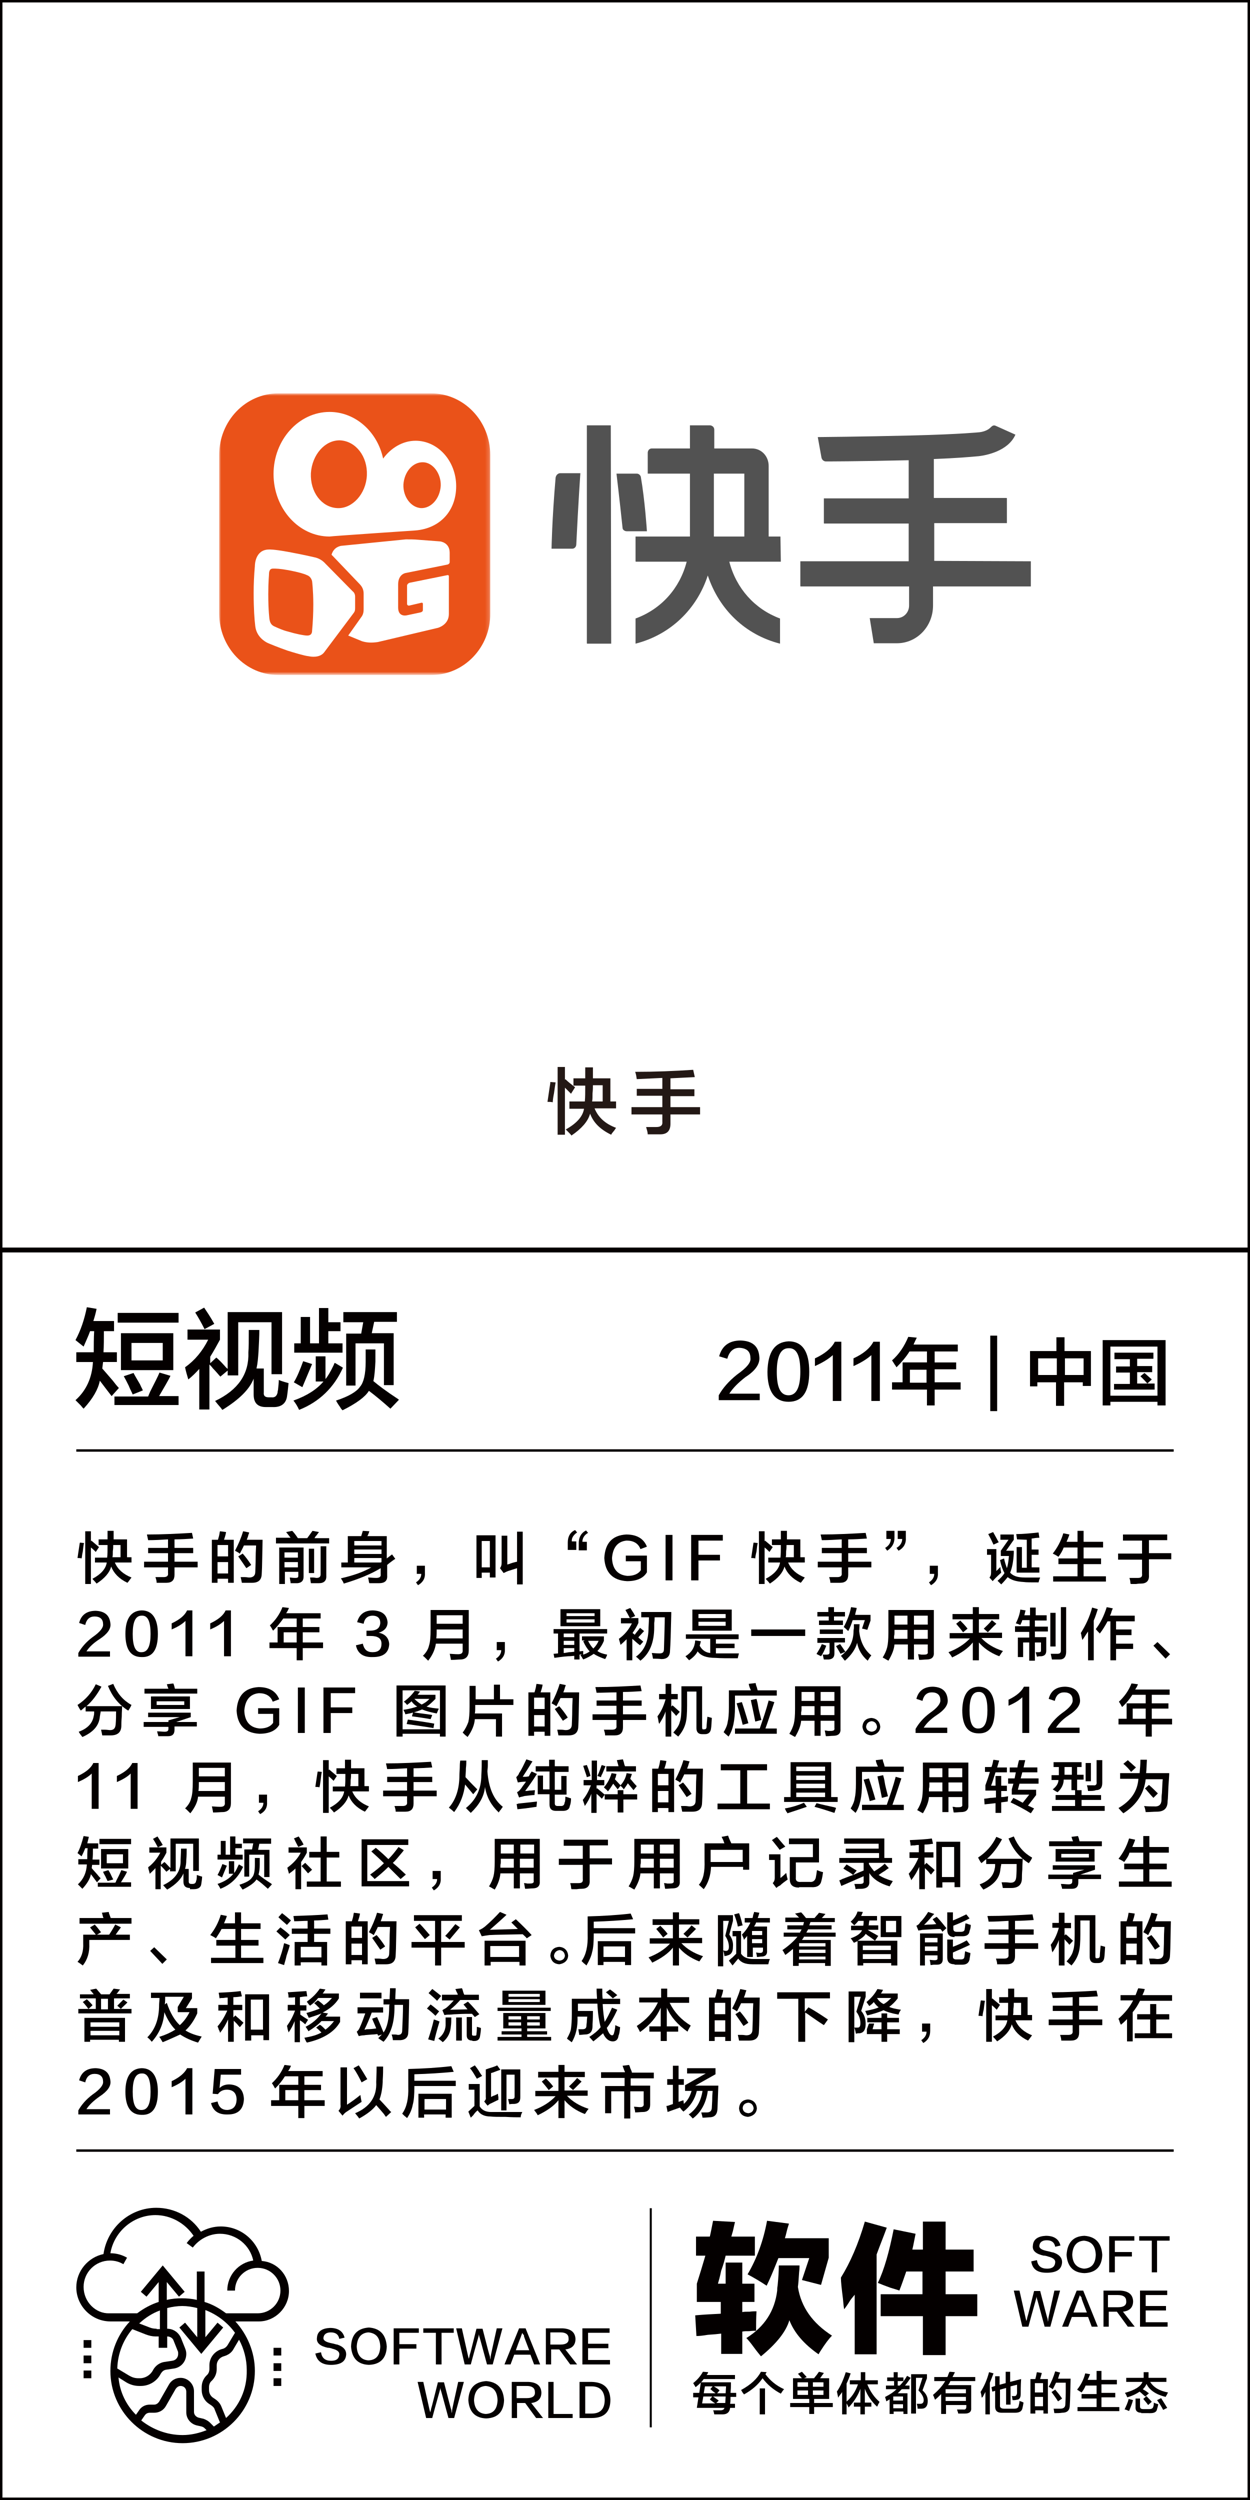 <?xml version="1.0" encoding="utf-8"?>
<!-- Generator: Adobe Illustrator 19.0.0, SVG Export Plug-In . SVG Version: 6.00 Build 0)  -->
<svg version="1.1" id="图层_1" xmlns="http://www.w3.org/2000/svg" xmlns:xlink="http://www.w3.org/1999/xlink" x="0px" y="0px"
	 viewBox="0 0 308 616" style="enable-background:new 0 0 308 616;" xml:space="preserve">
<style type="text/css">
	.st0{fill:#231815;}
	.st1{fill:#040000;}
	.st2{filter:url(#Adobe_OpacityMaskFilter);}
	.st3{fill:#FFFFFF;}
	.st4{mask:url(#b_1_);fill:#EA5219;}
	.st5{fill:#525252;}
</style>
<g id="XMLID_4581_">
	<path id="XMLID_667_" class="st0" d="M136.2,271.6c-0.4-0.1-0.9-0.1-1.3-0.1c0.1-0.8,0.3-1.9,0.5-3.4c0.1-0.7,0.2-1.1,0.2-1.5
		l1.3,0.1c-0.1,0.5-0.2,1.4-0.4,2.7C136.3,270.4,136.2,271.2,136.2,271.6z M140.7,269.5c-0.6-0.6-1.1-1.1-1.5-1.5v11.6h-1.8v-16.7
		h1.8v3.2l0.1-0.2c0.7,0.7,1.5,1.3,2.4,2L140.7,269.5z M140.3,273.1v-1.7h3.8c0.1-1,0.1-2.3,0.1-3.9h-2.9v-1.8h2.9V263h1.9
		c0,0.9,0,1.8,0,2.7h4.3v5.7h1.4v1.7h-5.3c0.9,2.2,2.6,3.8,5.3,4.8c-0.1,0.1-0.2,0.3-0.4,0.6c-0.4,0.5-0.7,0.8-0.8,1.1
		c-2.7-1.3-4.4-3-5.2-5.2c-0.5,1.9-2.1,3.7-4.6,5.4c-0.1-0.2-0.4-0.5-0.8-0.9c-0.3-0.3-0.5-0.5-0.6-0.6c2.7-1.5,4.2-3.2,4.5-5.1
		H140.3z M148.6,267.4h-2.5c0,0.5,0,1.1-0.1,2c0,0.9,0,1.5-0.1,2h2.6V267.4z"/>
	<path id="XMLID_672_" class="st0" d="M156.9,265.9c-0.1-0.7-0.2-1.3-0.4-1.8c5,0,9.8-0.2,14.3-0.5l0.4,1.8c-2,0.1-4,0.2-6,0.3v2.7
		h5.9v1.7h-5.9v2.7h7.3v1.8h-7.3v2.3c0,1.7-0.8,2.6-2.5,2.6c-1,0-2,0-3.1,0c0-0.5-0.2-1.1-0.4-1.8c0.8,0,1.6,0,2.5,0
		c1.1,0,1.6-0.4,1.5-1.3v-1.8h-7.6v-1.8h7.6V270h-6.3v-1.7h6.3v-2.7C161.1,265.7,159,265.8,156.9,265.9z"/>
</g>
<g id="XMLID_4580_">
	<path id="XMLID_650_" class="st1" d="M20.6,331.8l-2-1.6c1.3-2.4,2.2-5.1,2.8-8.1l2.4,0.4c-0.2,1-0.5,2.1-0.8,3h5.1v2.5h-2.5
		c0,1.9,0,3.6-0.1,5.2h3.3v2.4h-3.4l-0.2,1.6c0.6,0.7,1.5,1.7,2.6,3c0.6,0.8,1.1,1.4,1.5,1.8l-1.8,2c-1-1.3-2-2.6-2.9-3.8
		c-0.4,2.1-1.7,4.4-4,6.9c-0.1-0.1-0.4-0.4-0.7-0.8c-0.6-0.6-1-1-1.3-1.3c2.7-2.4,4.1-5.6,4.3-9.4h-4.1v-2.4h4.3
		c0-1.7,0-3.4,0.1-5.2h-1C21.7,329.4,21.1,330.6,20.6,331.8z M28.2,346.3v-2.2h8.3c0.1-0.3,0.3-0.7,0.5-1.2c1.1-2.2,1.9-3.7,2.3-4.7
		l2.7,0.8c-0.6,1.3-1.6,2.9-2.8,5h4.8v2.2H28.2z M29,325.9v-2.4h15v2.4H29z M29.8,337.6v-9.1h12.9v9.1H29.8z M32.7,343.6
		c-0.2-0.5-0.6-1.2-1-2.2c-0.5-1-0.9-1.8-1.2-2.3l2.4-0.8c0.3,0.6,0.9,1.6,1.6,2.8c0.3,0.7,0.6,1.2,0.7,1.5L32.7,343.6z M32.4,330.9
		v4.3h7.7v-4.3H32.4z"/>
	<path id="XMLID_657_" class="st1" d="M54.3,339.2c-0.4-0.4-1-1.2-2-2.2c0.2,0.2,0-0.1-0.7-0.8v11.1h-2.5v-10
		c-0.8,0.9-1.7,1.8-2.7,2.6c-0.3-1-0.6-2-0.8-3c2.4-1.7,4.3-4,5.7-6.8h-5.1v-2.5h8v2.5c-0.8,1.5-1.6,2.9-2.4,4.2v1.6l1.5-1.4
		c0.5,0.4,1.2,1.1,2.1,2.1c0.3,0.4,0.6,0.6,0.7,0.7v-14h13.4v15.3h-2.6v-12.8h-8.2v13.1h-2.6v-1.2L54.3,339.2z M50.4,327.5
		c-0.8-1.6-1.6-3-2.3-4.1l2.2-1.2c0.6,0.9,1.5,2.2,2.5,4L50.4,327.5z M65.5,346.7c-2,0-3-1-3-3.1v-3.9c-1,2.6-3.5,5.1-7.7,7.7
		c-0.1-0.1-0.2-0.2-0.3-0.4c-0.7-0.8-1.2-1.4-1.5-1.8c5.7-2.7,8.4-6.7,8.2-12c0.1-1,0.1-2.9,0.1-5.5h2.6c0,1.5-0.1,3.3-0.2,5.3
		c-0.1,1.5-0.2,2.9-0.5,4.2h1.8v5.9c-0.1,0.8,0.3,1.2,1.2,1.2h0.7c0.8,0.1,1.3-0.3,1.5-1.2c0-0.1,0-0.3,0.1-0.6
		c0.1-1,0.2-1.9,0.2-2.5c0.1,0.1,0.9,0.4,2.4,0.8c-0.1,1-0.2,2.1-0.4,3.4c-0.3,1.7-1.5,2.6-3.6,2.5H65.5z"/>
	<path id="XMLID_661_" class="st1" d="M77.8,340.3v-6.1h2.4v5.6c0.5-0.6,1.2-1.7,2-3.4c0.1-0.3,0.2-0.5,0.3-0.6l2,1.2
		c-2.2,4.9-5.8,8.4-10.8,10.4c-0.4-0.9-0.9-1.7-1.4-2.3c3.4-1.2,5.8-2.8,7.4-4.7H77.8z M74.5,341.8l-2.1-1.2c0.8-1.3,1.5-3,2.3-5.2
		l2.2,0.7C75.9,338.5,75.1,340.4,74.5,341.8z M72.5,333.3V331h1.6v-6.5h2.3v6.5h2.2v-8.7h2.3v3.5h3v2.2h-3v3h3.5v2.3H72.5z
		 M96.2,347.1c-1.9-1.7-3.7-3.2-5.3-4.4c-0.9,1.5-3.1,3.1-6.5,4.8c-0.1-0.1-0.4-0.4-0.6-0.8c-0.5-0.7-0.8-1.2-1-1.6
		c3.1-1,5.1-2.2,5.9-3.4c0.9-1,1.4-3.1,1.4-6.1v-3.1h2.4v3c-0.1,1.9-0.2,3.5-0.5,4.8c1.3,1.1,3.3,2.6,5.9,4.3c-0.1-0.1,0,0,0.4,0.3
		L96.2,347.1z M84.6,325.7v-2.4h13.2v2.4h-5.6l-0.6,2.8H97v12.8h-2.4V331h-7v10.4h-2.3v-12.8H89l0.5-2.8H84.6z"/>
</g>
<g id="XMLID_4579_">
	<path id="XMLID_41_" class="st1" d="M179.7,343.4h7.5v1.6h-10.1v-1.2c1-1.8,2.5-3.5,4.5-5.1c2.4-1.7,3.5-3,3.3-4.1
		c0-1.6-0.9-2.4-2.7-2.5c-1.5,0-2.5,0.9-3,2.7l-2-0.6c0.7-2.6,2.5-3.9,5.3-3.9c2.9,0.1,4.4,1.4,4.6,4c0.2,1.7-0.9,3.4-3.4,5
		C181.9,340.7,180.6,342,179.7,343.4z"/>
	<path id="XMLID_46_" class="st1" d="M194.3,330.5c3.4,0,5.1,2.5,5.1,7.5c0,5-1.7,7.4-5.1,7.4c-3.4,0-5.2-2.5-5.2-7.4
		C189.2,333.1,190.9,330.7,194.3,330.5z M194.3,343.8c1.9,0,2.9-1.9,2.9-5.8c0-4-0.9-5.9-2.9-5.8c-1.9,0-2.9,1.9-2.9,5.8
		C191.4,341.9,192.3,343.8,194.3,343.8z"/>
	<path id="XMLID_633_" class="st1" d="M205.2,345.1v-11.2c-1.1,1-2.6,1.9-4.4,2.7c0-0.7,0-1.3,0-1.9c2.4-1.1,4.1-2.5,4.9-4.1h1.6
		v14.6H205.2z"/>
	<path id="XMLID_635_" class="st1" d="M214.7,345.1v-11.2c-1.1,1-2.6,1.9-4.4,2.7c0-0.7,0-1.3,0-1.9c2.4-1.1,4.1-2.5,4.9-4.1h1.6
		v14.6H214.7z"/>
	<path id="XMLID_637_" class="st1" d="M220.9,336.9c-0.1-0.1-0.2-0.4-0.4-0.6c-0.1-0.2-0.4-0.6-0.7-1.1c1.7-1.5,3-3.4,4-5.8l2.1,0.2
		c-0.3,0.6-0.6,1.2-0.8,1.7H236v1.7h-5.7v2.7h5.3v1.7h-5.3v3.2h6.4v1.8h-6.4v3.9h-1.9v-3.9h-8.6v-1.8h2.6v-4.9h6V333h-4.3
		C223.3,334.3,222.2,335.6,220.9,336.9z M224.2,337.5v3.2h4.1v-3.2H224.2z"/>
	<path id="XMLID_640_" class="st1" d="M244,347.7v-18.6h1.7v18.6H244z"/>
	<path id="XMLID_642_" class="st1" d="M253.8,341.6v-8.7h6.5v-3.4h2v3.4h6.5v8.6h-2v-0.9h-4.6v5.8h-2v-5.8h-4.6v1H253.8z
		 M255.8,334.7v4.1h4.6v-4.1H255.8z M267,334.7h-4.6v4.1h4.6V334.7z"/>
	<path id="XMLID_646_" class="st1" d="M271.7,346.3v-16.1h15.5v16.1h-2v-0.9h-11.6v0.9H271.7z M273.6,331.8v12.1h11.6v-12.1H273.6z
		 M274.6,334.8v-1.5h9.6v1.5h-4v1.8h3.7v1.5h-3.7v2.8h2.5c-0.6-0.7-1.2-1.3-1.7-1.8l1-0.8c0.6,0.5,1.2,1.1,1.8,1.6l-1.1,1h1.8v1.5
		h-10V341h3.9v-2.8h-3.4v-1.5h3.4v-1.8H274.6z"/>
</g>
<g id="XMLID_4577_">
	<g id="XMLID_4208_">
		<path id="XMLID_4733_" class="st1" d="M20.1,384c-0.3-0.1-0.7-0.1-1-0.1c0.1-0.6,0.2-1.5,0.4-2.7c0.1-0.5,0.1-0.9,0.2-1.1l1,0.1
			c-0.1,0.4-0.2,1.1-0.3,2.1C20.2,383.1,20.2,383.7,20.1,384z M23.6,382.4c-0.4-0.4-0.8-0.8-1.2-1.1v9H21v-13h1.4v2.5l0.1-0.2
			c0.6,0.5,1.2,1,1.9,1.6L23.6,382.4z M23.4,385.1v-1.3h3c0.1-0.8,0.1-1.8,0.1-3.1h-2.2v-1.4h2.2v-2.1h1.5c0,0.7,0,1.4,0,2.1h3.3
			v4.4h1.1v1.3h-4.1c0.7,1.7,2.1,2.9,4.1,3.7c-0.1,0.1-0.2,0.3-0.3,0.4c-0.3,0.4-0.5,0.7-0.7,0.9c-2.1-1-3.4-2.4-4-4
			c-0.4,1.5-1.6,2.9-3.6,4.2c-0.1-0.1-0.3-0.4-0.6-0.7c-0.2-0.2-0.4-0.4-0.4-0.5c2.1-1.1,3.3-2.5,3.5-4H23.4z M29.8,380.7h-1.9
			c0,0.4,0,0.9-0.1,1.5c0,0.7,0,1.2-0.1,1.5h2V380.7z"/>
		<path id="XMLID_4731_" class="st1" d="M36.5,379.5c-0.1-0.5-0.2-1-0.3-1.4c3.9,0,7.6-0.2,11.1-0.4l0.3,1.4
			c-1.5,0.1-3.1,0.2-4.6,0.2v2.1h4.6v1.3H43v2.1h5.7v1.4H43v1.8c0,1.3-0.6,2-2,2c-0.8,0-1.6,0-2.4,0c0-0.4-0.1-0.8-0.3-1.4
			c0.6,0,1.3,0,2,0c0.8,0,1.2-0.3,1.1-1v-1.4h-5.9v-1.4h5.9v-2.1h-4.9v-1.3h4.9v-2.1C39.8,379.4,38.1,379.5,36.5,379.5z"/>
		<path id="XMLID_4725_" class="st1" d="M52.2,390.1v-10.7h1.5c0.1-0.4,0.3-0.9,0.4-1.6c0-0.2,0.1-0.4,0.1-0.5l1.5,0.2
			c-0.1,0.7-0.3,1.3-0.5,1.9h2.4V390h-1.4v-1h-2.6v1H52.2z M53.6,380.7v2.8h2.6v-2.8H53.6z M53.6,384.9v2.8h2.6v-2.8H53.6z
			 M59.6,390c-0.1-0.5-0.2-1-0.3-1.4c0.2,0,0.5,0,1,0c0.5,0,0.8,0.1,1.1,0.1c1,0,1.5-0.5,1.5-1.4c0-0.6,0.1-1.8,0.1-3.7
			c0-1.3,0.1-2.3,0.1-2.8h-3c-0.3,0.7-0.7,1.4-1,2c-0.1,0-0.2-0.1-0.3-0.2c-0.2-0.1-0.5-0.3-0.9-0.5c0.8-1.5,1.5-3.1,2-4.8l1.5,0.3
			c0,0.1-0.1,0.3-0.2,0.6c-0.1,0.5-0.3,0.9-0.4,1.2h3.9c-0.1,4-0.1,6.7-0.2,8.2c0,1.6-0.7,2.4-2.4,2.4C61.2,390,60.4,390,59.6,390z
			 M60.7,386.4c-0.6-0.9-1.3-1.9-2-2.9l1.1-0.7c0.7,0.8,1.4,1.7,2.1,2.8L60.7,386.4z"/>
		<path id="XMLID_4718_" class="st1" d="M68,380.2v-1.3h3.6l-1.1-1.4l1.5-0.3c0.4,0.4,0.8,0.9,1.4,1.8h-0.1h2.4
			c0.5-0.7,0.9-1.2,1.3-1.8l1.6,0.3c-0.1,0.1-0.3,0.4-0.6,0.8c-0.3,0.3-0.4,0.5-0.5,0.7h3.6v1.3H68z M68.8,390.3v-9h6v7.2
			c0,1-0.5,1.5-1.5,1.6c-0.4,0-1,0-1.7,0c0-0.1,0-0.4-0.1-0.7c0-0.3-0.1-0.5-0.1-0.7c0.3,0,0.7,0.1,1.4,0.1c0.5,0,0.7-0.1,0.7-0.5
			v-1h-3.3v3H68.8z M70.1,382.5v1.3h3.3v-1.3H70.1z M70.1,384.9v1.3h3.3v-1.3H70.1z M76.1,387.6v-6h1.3v6H76.1z M76.6,390.1
			l-0.2-1.4c0.1,0,0.4,0,0.7,0c0.4,0,0.7,0.1,0.9,0.1c0.7,0,1-0.3,1-0.9V381h1.4v7.2c0.1,1.2-0.5,1.9-1.8,1.9
			C77.9,390.1,77.3,390.1,76.6,390.1z"/>
		<path id="XMLID_4713_" class="st1" d="M91,390.1c0,0,0-0.1-0.1-0.3c0-0.2-0.1-0.6-0.2-1.1c0.6,0,1.3,0.1,2,0.1
			c0.8,0,1.2-0.3,1.1-0.9v-1.5c-2.3,1.4-5.4,2.7-9.1,3.8c-0.1-0.4-0.4-0.8-0.7-1.3c3.1-0.7,5.6-1.6,7.5-2.7h-7.4V385h1.6v-6.5H89
			l0.4-1.3l1.6,0.1c0,0.1-0.1,0.3-0.2,0.6c-0.1,0.3-0.2,0.5-0.3,0.6h4.8v5.5c0.4-0.3,0.9-0.7,1.3-1l0.8,1.1c-0.2,0.1-0.6,0.4-1,0.7
			c-0.4,0.3-0.8,0.6-1,0.8v2.6c0.1,1.3-0.6,1.9-2,1.9C92.6,390.1,91.8,390.1,91,390.1z M87.3,379.7v1.1H94v-1.1H87.3z M87.3,381.8
			v1.1H94v-1.1H87.3z M87.3,383.9v1.1h6.5l0.2-0.1v-1H87.3z"/>
		<path id="XMLID_4711_" class="st1" d="M103,390.6l-0.5-0.7c0.9-0.6,1.3-1.3,1.3-2.1h-1.1v-2h2c0,0.3,0,0.9,0,1.8
			C104.8,388.9,104.2,389.9,103,390.6z"/>
		<path id="XMLID_4707_" class="st1" d="M117.4,388.9v-10.6h4.7v10.4h-1.4v-1.2h-2v1.3H117.4z M118.7,379.7v6.5h2v-6.5H118.7z
			 M124.1,387.6l-0.9-1.2c0.3-0.4,0.4-0.8,0.4-1.3v-6.7h1.4v7.1c0.1,0,0.2-0.1,0.4-0.1c0.4-0.2,1.1-0.4,2-0.6v-7.4h1.4v13h-1.4v-4
			c-0.7,0.2-1.5,0.5-2.2,0.7C124.9,387.2,124.5,387.4,124.1,387.6z"/>
		<path id="XMLID_4704_" class="st1" d="M139.9,381.9v-1.8c0-1.4,0.5-2.5,1.8-3.1l0.5,0.6c-0.9,0.6-1.4,1.4-1.3,2.2h1.1v2.1H139.9z
			 M143.5,379.9h1.1v2.1h-2v-1.8c0-1.4,0.6-2.5,1.8-3.1l0.5,0.6C144,378.2,143.5,379,143.5,379.9z"/>
		<path id="XMLID_4702_" class="st1" d="M159.4,383.2v4.2c-0.8,1.4-2.4,2.2-4.9,2.2c-3.5-0.2-5.4-2.1-5.6-5.7c0.2-3.7,2-5.6,5.4-5.8
			c2.6,0,4.3,1,5.1,3l-1.6,0.6c-0.5-1.4-1.7-2.1-3.4-2.1c-2.2,0.2-3.4,1.7-3.6,4.3c0.1,2.7,1.4,4.2,3.8,4.4c1.6,0,2.7-0.5,3.3-1.4
			v-2.2h-3.7v-1.4H159.4z"/>
		<path id="XMLID_4700_" class="st1" d="M164,389.4v-11.2h1.7v11.2H164z"/>
		<path id="XMLID_4698_" class="st1" d="M178.2,379.6h-6.1v3.5h5.3v1.4h-5.3v4.9h-1.8v-11.2h7.8V379.6z"/>
		<path id="XMLID_4693_" class="st1" d="M186.1,384c-0.3-0.1-0.7-0.1-1-0.1c0.1-0.6,0.2-1.5,0.4-2.7c0.1-0.5,0.1-0.9,0.2-1.1l1,0.1
			c-0.1,0.4-0.2,1.1-0.3,2.1C186.2,383.1,186.1,383.7,186.1,384z M189.6,382.4c-0.4-0.4-0.8-0.8-1.2-1.1v9h-1.4v-13h1.4v2.5l0.1-0.2
			c0.6,0.5,1.2,1,1.9,1.6L189.6,382.4z M189.3,385.1v-1.3h3c0.1-0.8,0.1-1.8,0.1-3.1h-2.2v-1.4h2.2v-2.1h1.5c0,0.7,0,1.4,0,2.1h3.3
			v4.4h1.1v1.3h-4.1c0.7,1.7,2.1,2.9,4.1,3.7c-0.1,0.1-0.2,0.3-0.3,0.4c-0.3,0.4-0.5,0.7-0.7,0.9c-2.1-1-3.4-2.4-4-4
			c-0.4,1.5-1.6,2.9-3.6,4.2c-0.1-0.1-0.3-0.4-0.6-0.7c-0.2-0.2-0.4-0.4-0.4-0.5c2.1-1.1,3.3-2.5,3.5-4H189.3z M195.7,380.7h-1.9
			c0,0.4,0,0.9-0.1,1.5c0,0.7,0,1.2-0.1,1.5h2V380.7z"/>
		<path id="XMLID_4691_" class="st1" d="M202.5,379.5c-0.1-0.5-0.2-1-0.3-1.4c3.9,0,7.6-0.2,11.1-0.4l0.3,1.4
			c-1.5,0.1-3.1,0.2-4.6,0.2v2.1h4.6v1.3h-4.6v2.1h5.7v1.4h-5.7v1.8c0,1.3-0.6,2-2,2c-0.8,0-1.6,0-2.4,0c0-0.4-0.1-0.8-0.3-1.4
			c0.6,0,1.3,0,2,0c0.8,0,1.2-0.3,1.1-1v-1.4h-5.9v-1.4h5.9v-2.1h-4.9v-1.3h4.9v-2.1C205.7,379.4,204.1,379.5,202.5,379.5z"/>
		<path id="XMLID_4688_" class="st1" d="M220.4,377.1v1.8c0,1.4-0.6,2.4-1.8,3.2l-0.5-0.7c0.9-0.5,1.4-1.3,1.4-2.2h-1.1v-2H220.4z
			 M223.2,377.1v1.8c0.1,1.4-0.5,2.5-1.8,3.2l-0.5-0.7c0.9-0.5,1.4-1.3,1.4-2.2h-1.1v-2H223.2z"/>
		<path id="XMLID_4685_" class="st1" d="M229.4,390.6l-0.5-0.7c0.9-0.6,1.3-1.3,1.3-2.1h-1.1v-2h2c0,0.3,0,0.9,0,1.8
			C231.2,388.9,230.6,389.9,229.4,390.6z"/>
		<path id="XMLID_4680_" class="st1" d="M244.6,389.6l-0.8-0.9c0.3-0.3,0.4-0.7,0.4-1.2v-4.4h-1v-1.4h2.3v5.4c0.3-0.3,0.7-0.7,1-1
			c0,0.5,0.1,1,0.2,1.4C245.6,388.5,244.9,389.2,244.6,389.6z M244.8,380.6c-0.4-0.9-0.8-1.7-1.3-2.6l1.2-0.5c0.3,0.5,0.6,1.1,1.1,2
			c0.1,0.2,0.2,0.4,0.3,0.5L244.8,380.6z M246.7,390.4c-0.1-0.1-0.3-0.3-0.6-0.6c-0.1-0.1-0.3-0.3-0.3-0.3c0.7-0.6,1.3-1.2,1.7-1.9
			c-0.4-0.7-0.8-1.8-1.1-3.2l1-0.4c0.2,1,0.5,1.8,0.7,2.4c0.2-0.6,0.4-1.6,0.5-3h-2v-1.3l1.9-2.7h-2v-1.3h3.3v1.3l-1.9,2.7h1.9v0.6
			c-0.1,2-0.4,3.6-0.9,4.8c0.7,0.8,1.8,1.2,3.6,1.2c1.3,0,2.6,0,3.8,0c-0.2,0.4-0.3,0.8-0.4,1.2c-1.8,0-3.1,0-3.7-0.1
			c-1.8-0.1-3.1-0.5-3.9-1.2C247.9,389.1,247.4,389.7,246.7,390.4z M250.6,379.3l-0.2-1.3c1.7,0,3.6-0.2,5.5-0.4l0.2,1.3
			c-0.7,0-1.3,0.1-1.9,0.2v2.7h1.7v1.3h-1.7v3.1h1.9v1.3h-5.6v-6.3h1.3v5.1h1.2v-6.9L250.6,379.3z"/>
		<path id="XMLID_4678_" class="st1" d="M260.8,383.6c-0.4-0.3-0.8-0.5-1.4-0.8c1.1-1.4,2-3,2.6-5l1.5,0.3c-0.2,0.7-0.5,1.3-0.7,1.8
			h2.7v-2.7h1.5v2.7h4.8v1.4h-4.8v2.7h4.3v1.4h-4.3v3h5.5v1.3h-13v-1.3h6v-3h-4.7V384h4.7v-2.7h-3.4
			C261.8,382.1,261.4,382.8,260.8,383.6z"/>
		<path id="XMLID_4676_" class="st1" d="M276.7,379.5v-1.4h10.9v1.4h-4.5v3.2h5.5v1.5h-5.5v3.9c0.1,1.4-0.6,2.1-2,2.1
			c-0.2,0-0.6,0-1.2,0.1c-0.6,0-1,0-1.3,0c0-0.1-0.1-0.3-0.1-0.6c0-0.2-0.1-0.5-0.2-0.9c0.7,0,1.3,0,2.1,0c0.8,0,1.1-0.3,1-1.1v-3.4
			h-5.9v-1.5h5.9v-3.2H276.7z"/>
		<path id="XMLID_4674_" class="st1" d="M21.3,406.9h5.8v1.3h-7.8v-0.9c0.8-1.4,1.9-2.7,3.5-3.9c1.9-1.3,2.7-2.4,2.6-3.2
			c0-1.2-0.7-1.9-2.1-1.9c-1.2,0-2,0.7-2.3,2.1l-1.5-0.5c0.5-2,1.9-3,4.1-3c2.2,0.1,3.4,1.1,3.6,3.1c0.2,1.3-0.7,2.6-2.7,3.9
			C23.1,404.8,22,405.8,21.3,406.9z"/>
		<path id="XMLID_4671_" class="st1" d="M34.9,396.8c2.6,0,4,2,4,5.8c0,3.9-1.3,5.8-4,5.7c-2.7,0-4-1.9-4-5.7
			C30.9,398.8,32.3,396.9,34.9,396.8z M34.9,407.1c1.5,0,2.2-1.5,2.2-4.5c0-3.1-0.7-4.6-2.2-4.5c-1.5,0-2.2,1.5-2.2,4.5
			C32.7,405.7,33.4,407.2,34.9,407.1z"/>
		<path id="XMLID_4669_" class="st1" d="M45.7,408.2v-8.8c-0.8,0.8-2,1.5-3.4,2.1c0-0.5,0-1,0-1.5c1.9-0.9,3.2-1.9,3.8-3.2h1.3v11.3
			H45.7z"/>
		<path id="XMLID_4667_" class="st1" d="M55.2,408.2v-8.8c-0.8,0.8-2,1.5-3.4,2.1c0-0.5,0-1,0-1.5c1.9-0.9,3.2-1.9,3.8-3.2h1.3v11.3
			H55.2z"/>
		<path id="XMLID_4664_" class="st1" d="M67.3,401.8c-0.1-0.1-0.2-0.3-0.3-0.5c-0.1-0.2-0.3-0.5-0.5-0.8c1.3-1.2,2.4-2.7,3.1-4.5
			l1.6,0.2c-0.2,0.5-0.4,0.9-0.7,1.3H79v1.3h-4.4v2.1h4.1v1.3h-4.1v2.5h5v1.4h-5v3h-1.5v-3h-6.7v-1.4h2v-3.8h4.7v-2.1h-3.3
			C69.1,399.8,68.3,400.8,67.3,401.8z M69.9,402.2v2.5h3.2v-2.5H69.9z"/>
		<path id="XMLID_4662_" class="st1" d="M87.7,405.4l1.7-0.4c0.3,1.4,1,2.1,2.4,2.1c1.5,0,2.2-0.7,2.2-2.1c0-1.3-0.9-1.9-2.7-1.9
			c-0.4,0-0.8,0-1,0v-1.3c0.3,0,0.5,0,0.8,0c1.7,0,2.5-0.6,2.6-1.9c0-1.2-0.7-1.8-1.9-1.8c-1.2,0-2,0.7-2.2,2l-1.6-0.4
			c0.5-1.9,1.8-2.9,3.9-2.9c2.2,0.1,3.4,1,3.6,2.9c0,1.3-0.8,2.2-2.2,2.6c1.6,0.3,2.5,1.3,2.6,2.8c-0.1,2.1-1.4,3.2-4,3.2
			C89.5,408.4,88.1,407.4,87.7,405.4z"/>
		<path id="XMLID_4658_" class="st1" d="M105.5,409.2c-0.1-0.1-0.3-0.3-0.6-0.6c-0.3-0.3-0.5-0.5-0.7-0.6c0.8-0.8,1.3-1.6,1.5-2.5
			c0.3-0.9,0.4-2.2,0.4-4.1v-4.7h9.4v10c0,1.4-0.7,2.2-2.1,2.2c-0.5,0-1.2,0.1-2.3,0.1c0-0.2-0.1-0.6-0.2-1.1c0-0.2-0.1-0.3-0.1-0.4
			c0.5,0,1.2,0.1,2.1,0.1c0.8,0,1.2-0.3,1.1-1.1V405h-6.6C107.2,406.4,106.6,407.8,105.5,409.2z M107.6,401.5c0,0.8,0,1.5-0.1,2.2
			h6.5v-2.2H107.6z M107.6,398v2.1h6.4V398H107.6z"/>
		<path id="XMLID_4656_" class="st1" d="M122.7,409.4l-0.5-0.7c0.9-0.6,1.3-1.3,1.3-2.1h-1.1v-2h2c0,0.3,0,0.9,0,1.8
			C124.5,407.7,123.9,408.7,122.7,409.4z"/>
		<path id="XMLID_4647_" class="st1" d="M136.4,402.5v-1.1h13.2v1.1h-6.8v4.4l0.9-0.1c0,0.3,0,0.6,0,0.9c0.6-0.2,1.1-0.4,1.6-0.8
			c-0.6-0.6-1.1-1.4-1.6-2.5l0.4-0.2h-0.7v-1h5.4v1.1c-0.4,1-1,1.9-1.6,2.5c0.5,0.4,1.3,0.7,2.4,0.9c-0.1,0.4-0.3,0.8-0.5,1.1
			c-1.1-0.4-2.1-0.8-2.8-1.3c-0.7,0.5-1.6,1-2.6,1.4c0-0.1-0.1-0.2-0.2-0.3c0-0.1-0.2-0.4-0.5-0.8c0,0,0.1,0,0.2-0.1
			c0,0,0.1,0,0.1-0.1l-0.5,0.1v1.2h-1.3V408c-0.3,0-0.8,0.1-1.5,0.1c-1.5,0.1-2.6,0.3-3.4,0.4l-0.2-1l1.1-0.1v-4.9H136.4z
			 M138.1,400.7v-4.2h9.8v4.2H138.1z M138.9,402.5v0.9h2.6v-0.9H138.9z M138.9,404.3v1h2.6v-1H138.9z M138.9,407.3
			c0.3,0,0.7-0.1,1.3-0.2c0.6,0,1-0.1,1.3-0.1v-0.9h-2.6V407.3z M139.6,397.5v0.7h6.9v-0.7H139.6z M139.6,399v0.8h6.9V399H139.6z
			 M147.5,404.3h-2.6c0.4,0.8,0.8,1.4,1.3,1.9C146.8,405.6,147.2,405,147.5,404.3z"/>
		<path id="XMLID_4644_" class="st1" d="M157.7,405.4c-0.7-0.5-1.3-1.1-1.9-1.6v5.3h-1.4v-5.2c-0.4,0.4-0.9,0.9-1.5,1.4
			c-0.1-0.5-0.3-1-0.4-1.5c1.4-1,2.4-2.2,3.2-3.8H153v-1.3h2.2c-0.4-0.8-0.8-1.5-1.1-2l1.2-0.5c0.2,0.3,0.5,0.8,0.9,1.4
			c0.1,0.3,0.3,0.5,0.3,0.6l-1.2,0.5h2v1.2c-0.4,0.9-0.9,1.7-1.4,2.4v0.1l0.5,0.4c0.4-0.6,0.9-1.1,1.3-1.7l1,0.8
			c-0.3,0.3-0.7,0.8-1.3,1.4c0,0.1-0.1,0.1-0.1,0.2l1.2,1L157.7,405.4z M160.9,408.7c-0.1-0.6-0.2-1.1-0.3-1.4c0.4,0,1,0.1,1.9,0.1
			c0.8,0,1.1-0.3,1.1-1.1c0.1-3.6,0.2-6.2,0.2-7.8h-2.5c0,0.3,0,0.8-0.1,1.4c0,0.5,0,0.8,0,1c0,3.8-1.1,6.5-3.4,8.3
			c-0.3-0.3-0.7-0.7-1.1-1c2.1-1.5,3.1-3.8,3.1-7.2c0-0.4,0.1-1.2,0.1-2.5h-1.9v-1.3h7.4c0,0.5,0,0.6,0,0.5
			c-0.1,4.7-0.2,7.6-0.3,8.9c0,1.5-0.7,2.2-2.1,2.2C162.3,408.7,161.6,408.7,160.9,408.7z"/>
		<path id="XMLID_4639_" class="st1" d="M169,403.9v-1.2h13v1.2h-5.6v1.1h4.6v1.1h-4.6v1.3c1.9,0,3.8,0,5.7,0c0,0-0.1,0.1-0.1,0.3
			c-0.1,0.4-0.2,0.7-0.2,0.9c-2.5,0-4.3,0-5.5-0.1c-2.2,0-3.6-0.5-4.4-1.6c-0.4,0.8-1.1,1.5-2.1,2.2c-0.3-0.3-0.6-0.7-0.9-1
			c1.5-0.9,2.3-2.2,2.4-3.9l1.4,0.2c-0.1,0.4-0.2,0.8-0.3,1.1c0.6,1.1,1.5,1.7,2.6,1.8v-3.5H169z M170.6,401.8v-5.2h9.7v5.2H170.6z
			 M172.1,397.7v1h6.7v-1H172.1z M172.1,399.6v1h6.7v-1H172.1z"/>
		<path id="XMLID_4631_" class="st1" d="M185.1,403.1v-1.6h13.3v1.6H185.1z"/>
		<path id="XMLID_4615_" class="st1" d="M202.3,408.1c-0.2-0.1-0.4-0.2-0.8-0.4c-0.1-0.1-0.3-0.1-0.3-0.2c0.5-0.8,1-1.6,1.3-2.4
			l1.1,0.4c-0.1,0.1-0.1,0.3-0.2,0.5C203,407,202.6,407.7,202.3,408.1z M201.4,398.3v-1.1h2.7V396h1.4v1.2h2.7v1.1h-2.7v1h2.2v1.1
			h-5.9v-1.1h2.4v-1H201.4z M201.4,404.7v-1.1h6.8v1.1h-2.6v2.7c0,0.9-0.4,1.4-1.4,1.5H203c0-0.1-0.1-0.3-0.1-0.4
			c-0.1-0.4-0.1-0.6-0.2-0.8c0.1,0,0.2,0,0.4,0c0.3,0,0.5,0,0.6,0c0.5,0,0.7-0.2,0.7-0.5v-2.4H201.4z M202,402.6v-1.1h5.7v1.1H202z
			 M207.1,407.5c-0.3-0.6-0.7-1.2-1.1-1.9l1-0.5c0.5,0.7,0.9,1.3,1.3,1.9L207.1,407.5z M208.2,409.2c0,0-0.1-0.1-0.2-0.2
			c-0.3-0.4-0.6-0.8-0.8-1c2-1.5,3-3.4,3.1-5.7c0-0.2,0-0.6,0.1-1.1c0-0.5,0-0.8,0-1h1.4l-0.1,1.7c0.3,2.7,1.3,4.6,3,6
			c-0.3,0.3-0.6,0.8-0.9,1.3c-1.4-1.2-2.3-2.7-2.6-4.4C210.8,406.3,209.8,407.8,208.2,409.2z M213.7,401.6c-0.3-0.1-0.7-0.2-1.2-0.3
			h-0.1l0.7-2.1h-3c-0.3,0.9-0.6,1.8-1.1,2.7c-0.3-0.3-0.7-0.7-1.1-1c0.9-1.7,1.5-3.3,1.8-4.9l1.4,0.2c-0.1,0.6-0.3,1.1-0.4,1.7h3.8
			v1.4L213.7,401.6z"/>
		<path id="XMLID_4609_" class="st1" d="M218.9,409.2c-0.1-0.1-0.4-0.2-0.7-0.4c-0.3-0.2-0.6-0.3-0.7-0.4c0.5-0.8,0.9-1.7,1.1-2.5
			c0.2-0.8,0.3-2,0.3-3.6v-5.6h11.2v10.4c0.1,1.2-0.5,1.8-1.8,1.8c-0.5,0-1.1,0.1-1.8,0.1c0-0.1-0.1-0.3-0.1-0.5
			c-0.1-0.4-0.1-0.7-0.2-0.9c0.2,0,0.4,0,0.8,0.1c0.3,0,0.6,0,0.7,0c0.7,0,1-0.2,0.9-0.7v-1.8h-3.4v3.7h-1.5v-3.7h-3.3
			C220.3,406.4,219.8,407.7,218.9,409.2z M220.4,402.3c0,0.2,0,0.5-0.1,0.8c0,0.3,0,0.5,0,0.7h3.3v-2.2h-3.2V402.3z M220.4,398.1
			v2.2h3.2v-2.2H220.4z M228.6,398.1h-3.4v2.2h3.4V398.1z M225.2,401.6v2.2h3.4v-2.2H225.2z"/>
		<path id="XMLID_4605_" class="st1" d="M234.7,399v-1.3h5V396h1.5v1.7h5v1.3h-5v3.3h5.7v1.3h-5.1c1.3,1.4,3.1,2.5,5.3,3.2
			c0,0.1-0.1,0.2-0.2,0.3c-0.3,0.4-0.5,0.8-0.7,1c-2.3-0.9-3.9-2.1-5-3.4v4.4h-1.5v-4.4c-1.1,1.4-2.8,2.6-5.1,3.7
			c-0.2-0.4-0.5-0.8-0.9-1.3c2.1-0.8,3.9-1.9,5.3-3.4h-5v-1.3h5.7V399H234.7z M237.3,402.2c-0.5-0.7-1.1-1.4-1.7-2.1l1-0.8
			c0.6,0.6,1.2,1.2,1.8,2L237.3,402.2z M243.4,402.2l-1-0.9c0.7-0.7,1.4-1.3,2-2.1l1.1,0.9C244.7,400.8,244.1,401.5,243.4,402.2z"/>
		<path id="XMLID_4601_" class="st1" d="M250.1,401.9v-1.2h3.6v-1.5h-1.8c-0.1,0.4-0.3,0.8-0.5,1.2c-0.4-0.2-0.7-0.3-1.1-0.4
			c0.6-1.2,1-2.4,1.1-3.4l1.3,0.2c-0.1,0.4-0.2,0.8-0.3,1.2h1.4v-1.9h1.4v1.9h2.7v1.3H255v1.5h3.2v1.2H255v1.4h2.8v3.3
			c0,0.9-0.4,1.3-1.2,1.4c-0.1,0-0.2,0-0.4,0c-0.3,0-0.5,0.1-0.7,0.1c-0.1-0.4-0.2-0.7-0.3-1.1c0.2,0,0.5,0,0.8,0
			c0.4,0,0.5-0.1,0.5-0.5v-1.9H255v4.5h-1.4v-4.5h-1.5v3.6h-1.3v-4.8h2.8v-1.4H250.1z M258.8,405.7v-8.3h1.3v8.3H258.8z
			 M259.2,408.9c-0.1-0.5-0.2-0.9-0.3-1.4c0.6,0,1.1,0,1.6,0c0.6,0,0.9-0.2,0.9-0.8v-10.7h1.3V407c0,1.2-0.5,1.9-1.6,1.9
			C260.5,408.9,259.9,408.9,259.2,408.9z"/>
		<path id="XMLID_4598_" class="st1" d="M266.7,404.1c-0.1-0.3-0.2-0.8-0.3-1.4c0-0.1-0.1-0.3-0.1-0.3c1.2-1.9,2.2-4,2.8-6.3
			l1.4,0.4c-0.3,0.9-0.6,1.9-1,2.8v9.8h-1.4V402C267.6,402.7,267.2,403.4,266.7,404.1z M271,402.5c-0.3-0.3-0.7-0.7-1-1.1
			c1.1-1.4,2-3.2,2.7-5.4l1.5,0.3c-0.1,0.3-0.3,0.6-0.4,1.1c-0.1,0.3-0.2,0.5-0.3,0.7h6.1v1.4H275v2h3.8v1.4H275v2.1h4.2v1.3H275
			v2.8h-1.4v-9.6h-0.7C272.3,400.6,271.7,401.6,271,402.5z"/>
		<path id="XMLID_4596_" class="st1" d="M288.3,407.6l-1.1,1.1l-3-3.2l1-0.9L288.3,407.6z"/>
		<path id="XMLID_4593_" class="st1" d="M20.3,428c-0.4-0.5-0.7-0.9-0.9-1.3c2.2-0.8,3.4-2.1,3.7-3.9c0.1-0.3,0.1-0.7,0.1-1.1h-2.1
			v-1.2c-0.4,0.3-0.8,0.7-1.2,1c0-0.1-0.1-0.2-0.2-0.3c-0.3-0.5-0.5-0.9-0.6-1.1c2-1.3,3.5-3,4.5-5.1l1.4,0.6
			c-1.1,2-2.3,3.6-3.7,4.8h8.8c0,0.5-0.1,1.4-0.1,2.6c-0.1,1.1-0.1,1.8-0.1,2.2c0,1.6-0.9,2.4-2.6,2.4c-0.8,0-1.5,0-2.1,0
			c-0.1-0.5-0.2-1-0.3-1.4c0.2,0,0.5,0,1,0c0.5,0,0.9,0.1,1.2,0.1c0.9,0,1.3-0.4,1.4-1.4c0.1-1.2,0.1-2.2,0.1-3.2h-3.8
			c0,0.1,0,0.3-0.1,0.6c0,0.3-0.1,0.5-0.1,0.7C24.4,425.2,23,426.8,20.3,428z M31.6,421.5c-2.4-1.5-4-3.6-5-6.1l1.3-0.5
			c1,2.4,2.5,4.1,4.5,5.2C32.3,420.3,32.1,420.8,31.6,421.5z"/>
		<path id="XMLID_4588_" class="st1" d="M35.4,425.4v-1.1h6.1v-0.4l2.8-0.8h-7.8v-1.1H47v1.1l-3.6,1.2h5.1v1.1H43v0.8
			c0,1.1-0.5,1.6-1.6,1.6c-0.7,0-1.5,0-2.4,0c0-0.2-0.1-0.5-0.2-0.8c0-0.2-0.1-0.3-0.1-0.4c0.7,0,1.3,0.1,1.9,0.1
			c0.6,0,0.9-0.2,0.9-0.7v-0.5H35.4z M35.6,417.3v-1.2h5.9c-0.1-0.2-0.2-0.5-0.3-0.8c0-0.1-0.1-0.3-0.1-0.3l1.6-0.2
			c0.2,0.4,0.3,0.9,0.4,1.3h5.5v1.2H35.6z M37.2,421.1v-3.1h9.6v3.1H37.2z M38.6,419.2v0.9h6.8v-0.9H38.6z"/>
		<path id="XMLID_4586_" class="st1" d="M68.8,420.8v4.2c-0.8,1.4-2.4,2.2-4.9,2.2c-3.5-0.2-5.4-2.1-5.6-5.7c0.2-3.7,2-5.6,5.4-5.8
			c2.6,0,4.3,1,5.1,3l-1.6,0.6c-0.5-1.4-1.7-2.1-3.4-2.1c-2.2,0.2-3.4,1.7-3.6,4.3c0.1,2.7,1.4,4.2,3.8,4.4c1.6,0,2.7-0.5,3.3-1.4
			v-2.2h-3.7v-1.4H68.8z"/>
		<path id="XMLID_4584_" class="st1" d="M73.4,427v-11.2h1.7V427H73.4z"/>
		<path id="XMLID_4582_" class="st1" d="M87.6,417.2h-6.1v3.5h5.3v1.4h-5.3v4.9h-1.8v-11.2h7.8V417.2z"/>
		<path id="XMLID_4571_" class="st1" d="M97.7,427.9v-12.6h12.1v12.6h-1.4v-0.7h-9.2v0.7H97.7z M99.2,416.5v9.6h9.2v-9.6H99.2z
			 M107.6,422.2c-1.5-0.3-2.7-0.6-3.6-1c-1.1,0.5-2.4,0.9-4.1,1.2c0,0-0.1-0.1-0.1-0.3c-0.1-0.2-0.2-0.4-0.4-0.8
			c1.4-0.2,2.5-0.5,3.4-0.8c-0.5-0.3-1-0.7-1.4-1.3c-0.3,0.3-0.7,0.6-1.1,0.9c-0.2-0.3-0.5-0.6-0.8-0.8c1.1-0.8,2-1.7,2.7-2.7
			l1.3,0.2c-0.2,0.3-0.4,0.5-0.6,0.8h4.4v1c-0.8,0.8-1.5,1.5-2.2,1.9c0.9,0.3,1.9,0.4,3,0.5c0,0.1-0.1,0.3-0.2,0.5
			C107.8,421.8,107.7,422,107.6,422.2z M106.8,425.8c-1.7-0.3-3.9-0.6-6.6-1l0.3-1.1c2.1,0.3,4.3,0.6,6.5,1L106.8,425.8z
			 M106.1,423.6c-1.6-0.3-3.2-0.5-4.6-0.7l0.3-1c0.7,0.1,1.9,0.3,3.6,0.5c0.5,0.1,0.9,0.1,1.1,0.2L106.1,423.6z M105.8,418.6h-3.7
			c0.5,0.5,1.1,1,1.8,1.4C104.7,419.6,105.3,419.2,105.8,418.6z"/>
		<path id="XMLID_4569_" class="st1" d="M115.2,428c-0.1-0.1-0.3-0.3-0.6-0.5c-0.3-0.3-0.5-0.5-0.6-0.6c0.7-0.9,1.1-1.8,1.4-2.6
			c0.2-0.8,0.3-2.1,0.3-3.8v-5.1h1.5v3.3h4.5v-3.6h1.5v3.6h3.3v1.4h-9.4v0.4c0,0.7,0,1.2-0.1,1.7h6.7v5.7h-1.5v-4.3H117
			C116.9,425,116.3,426.5,115.2,428z"/>
		<path id="XMLID_4563_" class="st1" d="M130.2,427.7V417h1.5c0.1-0.4,0.3-0.9,0.4-1.6c0-0.2,0.1-0.4,0.1-0.5l1.5,0.2
			c-0.1,0.7-0.3,1.3-0.5,1.9h2.4v10.7h-1.4v-1h-2.6v1H130.2z M131.6,418.3v2.8h2.6v-2.8H131.6z M131.6,422.6v2.8h2.6v-2.8H131.6z
			 M137.6,427.6c-0.1-0.5-0.2-1-0.3-1.4c0.2,0,0.5,0,1,0c0.5,0,0.8,0.1,1.1,0.1c1,0,1.5-0.5,1.5-1.4c0-0.6,0.1-1.8,0.1-3.7
			c0-1.3,0.1-2.3,0.1-2.8h-3c-0.3,0.7-0.7,1.4-1,2c-0.1,0-0.2-0.1-0.3-0.2c-0.2-0.1-0.5-0.3-0.9-0.5c0.8-1.5,1.5-3.1,2-4.8l1.5,0.3
			c0,0.1-0.1,0.3-0.2,0.6c-0.1,0.5-0.3,0.9-0.4,1.2h3.9c-0.1,4-0.1,6.7-0.2,8.2c0,1.6-0.7,2.4-2.4,2.4
			C139.2,427.6,138.4,427.6,137.6,427.6z M138.7,424c-0.6-0.9-1.3-1.9-2-2.9l1.1-0.7c0.7,0.8,1.4,1.7,2.1,2.8L138.7,424z"/>
		<path id="XMLID_4561_" class="st1" d="M147,417.1c-0.1-0.5-0.2-1-0.3-1.4c3.9,0,7.6-0.2,11.1-0.4l0.3,1.4
			c-1.5,0.1-3.1,0.2-4.6,0.2v2.1h4.6v1.3h-4.6v2.1h5.7v1.4h-5.7v1.8c0,1.3-0.6,2-2,2c-0.8,0-1.6,0-2.4,0c0-0.4-0.1-0.8-0.3-1.4
			c0.6,0,1.3,0,2,0c0.8,0,1.2-0.3,1.1-1v-1.4H146v-1.4h5.9v-2.1H147v-1.3h4.9V417C150.2,417,148.6,417.1,147,417.1z"/>
		<path id="XMLID_4558_" class="st1" d="M162.4,418.7v-1.3h1.6v-2.5h1.4v2.5h1.6v1.3h-1.6v1.8l0.3-0.3c0.4,0.3,1,0.9,1.8,1.6l-0.9,1
			c-0.1-0.1-0.3-0.4-0.6-0.7c-0.3-0.3-0.5-0.5-0.6-0.7v6.5H164v-6.2c-0.4,1.2-1,2.2-1.6,3.1c0-0.1,0-0.2-0.1-0.4
			c-0.1-0.7-0.2-1.2-0.3-1.5c0.8-1,1.5-2.4,2-4.2H162.4z M167.1,427.9c-0.1-0.1-0.3-0.3-0.6-0.5c-0.3-0.3-0.5-0.4-0.6-0.5
			c0.8-0.9,1.4-1.7,1.6-2.6c0.3-0.8,0.4-2.1,0.4-4v-4.8h5.1v10.1c0,0.4,0.1,0.6,0.4,0.5h0.2c0.3,0,0.5-0.2,0.5-0.7
			c0-0.4,0.1-1.2,0.2-2.4c0.4,0.1,0.8,0.2,1.1,0.3c-0.1,1.2-0.1,2.1-0.2,2.6c-0.1,0.9-0.6,1.4-1.5,1.4H173c-0.9,0-1.4-0.5-1.4-1.5
			v-9h-2.3v3.4c0,2-0.1,3.5-0.4,4.5C168.6,425.8,168,426.9,167.1,427.9z"/>
		<path id="XMLID_4553_" class="st1" d="M179.5,427.9c0,0-0.1-0.1-0.2-0.2c-0.5-0.4-0.8-0.7-1-0.9c0.5-0.8,0.9-1.7,1-2.5
			c0.2-0.8,0.3-2,0.3-3.6v-4.2h5.4c0-0.1-0.1-0.3-0.2-0.5c-0.2-0.5-0.3-0.9-0.3-1.1l1.7-0.2c0,0.2,0.1,0.6,0.3,1.1
			c0.1,0.3,0.1,0.5,0.2,0.7h4.7v1.3h-10.3v2.8C181.1,423.9,180.6,426.3,179.5,427.9z M181.1,427.2v-1.3h6.1c0.8-2.3,1.6-4.6,2.2-6.9
			l1.4,0.4c-0.9,2.7-1.6,4.9-2.2,6.5h2.8v1.3H181.1z M183,425c-0.3-1.3-0.8-3.1-1.5-5.3l1.3-0.3c0.3,0.9,0.7,2.1,1.2,3.8
			c0.2,0.6,0.3,1.1,0.4,1.4L183,425z M186.1,424.2c-0.2-1-0.5-2.6-1-4.8c0-0.2-0.1-0.4-0.1-0.5l1.4-0.3c0.1,0.4,0.3,1,0.4,1.8
			c0.1,0.7,0.4,1.8,0.8,3.4L186.1,424.2z"/>
		<path id="XMLID_4547_" class="st1" d="M195.9,428c-0.1-0.1-0.4-0.2-0.7-0.4c-0.3-0.2-0.6-0.3-0.7-0.4c0.5-0.8,0.9-1.7,1.1-2.5
			s0.3-2,0.3-3.6v-5.6h11.2v10.4c0.1,1.2-0.5,1.8-1.8,1.8c-0.5,0-1.1,0.1-1.8,0.1c0-0.1-0.1-0.3-0.1-0.5c-0.1-0.4-0.1-0.7-0.2-0.9
			c0.2,0,0.4,0,0.8,0.1c0.3,0,0.6,0,0.7,0c0.7,0,1-0.2,0.9-0.7v-1.8h-3.4v3.7h-1.5v-3.7h-3.3C197.3,425.2,196.8,426.5,195.9,428z
			 M197.5,421.1c0,0.2,0,0.5-0.1,0.8c0,0.3,0,0.5,0,0.7h3.3v-2.2h-3.2V421.1z M197.5,416.9v2.2h3.2v-2.2H197.5z M205.6,416.9h-3.4
			v2.2h3.4V416.9z M202.2,420.4v2.2h3.4v-2.2H202.2z"/>
		<path id="XMLID_4544_" class="st1" d="M212.5,425.5c0.1-1.4,0.9-2.1,2.2-2.2c1.3,0.1,2.1,0.9,2.2,2.2c-0.1,1.2-0.9,1.9-2.2,2.1
			C213.4,427.5,212.7,426.8,212.5,425.5z M213.4,425.5c0.1,0.7,0.5,1.1,1.4,1.2c0.8-0.1,1.2-0.5,1.3-1.2c-0.1-0.8-0.5-1.3-1.3-1.4
			C213.9,424.2,213.5,424.7,213.4,425.5z"/>
		<path id="XMLID_4542_" class="st1" d="M227.6,425.7h5.8v1.3h-7.8V426c0.8-1.4,1.9-2.7,3.5-3.9c1.9-1.3,2.7-2.4,2.6-3.2
			c0-1.2-0.7-1.9-2.1-1.9c-1.2,0-2,0.7-2.3,2.1l-1.5-0.5c0.5-2,1.9-3,4.1-3c2.2,0.1,3.4,1.1,3.6,3.1c0.2,1.3-0.7,2.6-2.7,3.9
			C229.3,423.6,228.3,424.6,227.6,425.7z"/>
		<path id="XMLID_4539_" class="st1" d="M241.1,415.6c2.6,0,4,2,4,5.8c0,3.9-1.3,5.8-4,5.7c-2.7,0-4-2-4-5.7
			C237.2,417.6,238.5,415.7,241.1,415.6z M241.1,425.9c1.5,0,2.2-1.5,2.2-4.5c0-3.1-0.7-4.6-2.2-4.5c-1.5,0-2.2,1.5-2.2,4.5
			C238.9,424.5,239.6,426,241.1,425.9z"/>
		<path id="XMLID_4537_" class="st1" d="M251.9,427v-8.8c-0.8,0.8-2,1.5-3.4,2.1c0-0.5,0-1,0-1.5c1.9-0.9,3.2-2,3.8-3.2h1.3V427
			H251.9z"/>
		<path id="XMLID_4535_" class="st1" d="M260.2,425.7h5.8v1.3h-7.8V426c0.8-1.4,1.9-2.7,3.5-3.9c1.9-1.3,2.7-2.4,2.6-3.2
			c0-1.2-0.7-1.9-2.1-1.9c-1.2,0-2,0.7-2.3,2.1l-1.5-0.5c0.5-2,1.9-3,4.1-3c2.2,0.1,3.4,1.1,3.6,3.1c0.2,1.3-0.7,2.6-2.7,3.9
			C261.9,423.6,260.9,424.6,260.2,425.7z"/>
		<path id="XMLID_4532_" class="st1" d="M276.5,420.6c-0.1-0.1-0.2-0.3-0.3-0.5c-0.1-0.2-0.3-0.5-0.5-0.8c1.3-1.2,2.4-2.7,3.1-4.5
			l1.6,0.2c-0.2,0.5-0.4,0.9-0.7,1.3h8.5v1.3h-4.4v2.1h4.1v1.3h-4.1v2.5h5v1.4h-5v3h-1.5v-3h-6.7v-1.4h2v-3.8h4.7v-2.1H279
			C278.4,418.6,277.6,419.6,276.5,420.6z M279.1,421v2.5h3.2V421H279.1z"/>
		<path id="XMLID_4530_" class="st1" d="M22.6,445.8V437c-0.8,0.8-2,1.5-3.4,2.1c0-0.5,0-1,0-1.5c1.9-0.9,3.2-1.9,3.8-3.2h1.3v11.3
			H22.6z"/>
		<path id="XMLID_4528_" class="st1" d="M32.2,445.8V437c-0.8,0.8-2,1.5-3.4,2.1c0-0.5,0-1,0-1.5c1.9-0.9,3.2-1.9,3.8-3.2h1.3v11.3
			H32.2z"/>
		<path id="XMLID_4524_" class="st1" d="M46.9,446.8c-0.1-0.1-0.3-0.3-0.6-0.6c-0.3-0.3-0.5-0.5-0.7-0.6c0.8-0.8,1.3-1.6,1.5-2.5
			c0.3-0.9,0.4-2.2,0.4-4.1v-4.7h9.4v10c0,1.4-0.7,2.2-2.1,2.2c-0.5,0-1.2,0.1-2.3,0.1c0-0.2-0.1-0.6-0.2-1.1c0-0.2-0.1-0.3-0.1-0.4
			c0.5,0,1.2,0.1,2.1,0.1c0.8,0,1.2-0.3,1.1-1.1v-1.4h-6.6C48.7,444,48,445.4,46.9,446.8z M49,439.1c0,0.8,0,1.5-0.1,2.2h6.5v-2.2
			H49z M49,435.6v2.1h6.4v-2.1H49z"/>
		<path id="XMLID_4514_" class="st1" d="M64.1,447l-0.5-0.7c0.9-0.6,1.3-1.3,1.3-2.1h-1.1v-2h2c0,0.3,0,0.9,0,1.8
			C65.9,445.3,65.4,446.3,64.1,447z"/>
		<path id="XMLID_4509_" class="st1" d="M78.7,440.4c-0.3-0.1-0.7-0.1-1-0.1c0.1-0.6,0.2-1.5,0.4-2.7c0.1-0.5,0.1-0.9,0.2-1.1l1,0.1
			c-0.1,0.4-0.2,1.1-0.3,2.1C78.9,439.5,78.8,440.1,78.7,440.4z M82.2,438.8c-0.4-0.4-0.8-0.8-1.2-1.1v9h-1.4v-13H81v2.5l0.1-0.2
			c0.6,0.5,1.2,1,1.9,1.6L82.2,438.8z M82,441.5v-1.3h3c0.1-0.8,0.1-1.8,0.1-3.1h-2.2v-1.4H85v-2.1h1.5c0,0.7,0,1.4,0,2.1h3.3v4.4
			h1.1v1.3h-4.1c0.7,1.7,2.1,2.9,4.1,3.7c-0.1,0.1-0.2,0.3-0.3,0.4c-0.3,0.4-0.5,0.7-0.7,0.9c-2.1-1-3.4-2.4-4-4
			c-0.4,1.5-1.6,2.9-3.6,4.2c-0.1-0.1-0.3-0.4-0.6-0.7c-0.2-0.2-0.4-0.4-0.4-0.5c2.1-1.1,3.3-2.5,3.5-4H82z M88.4,437.1h-1.9
			c0,0.4,0,0.9-0.1,1.5c0,0.7,0,1.2-0.1,1.5h2V437.1z"/>
		<path id="XMLID_4507_" class="st1" d="M95.4,435.9c-0.1-0.5-0.2-1-0.3-1.4c3.9,0,7.6-0.2,11.1-0.4l0.3,1.4
			c-1.5,0.1-3.1,0.2-4.6,0.2v2.1h4.6v1.3h-4.6v2.1h5.7v1.4h-5.7v1.8c0,1.3-0.6,2-2,2c-0.8,0-1.6,0-2.4,0c0-0.4-0.1-0.8-0.3-1.4
			c0.6,0,1.3,0,2,0c0.8,0,1.2-0.3,1.1-1v-1.4h-5.9v-1.4h5.9v-2.1h-4.9v-1.3h4.9v-2.1C98.6,435.8,97,435.9,95.4,435.9z"/>
		<path id="XMLID_4504_" class="st1" d="M116.6,442.1l-2-2.4c-0.3,2.4-1.1,4.7-2.7,6.8c-0.4-0.4-0.9-0.8-1.3-1.1
			c1.7-1.9,2.6-4.6,2.6-8c0-0.6,0.1-1.4,0.1-2.5c0-0.5,0.1-0.9,0.1-1.1h1.5c0,0.5,0,1.1-0.1,1.9c0,0.9-0.1,1.7-0.1,2.2
			c0.4,0.4,1,1.1,1.9,2c0.4,0.4,0.8,0.8,1,1L116.6,442.1z M116,446.7c-0.1-0.1-0.3-0.3-0.4-0.4c-0.3-0.3-0.6-0.6-0.8-0.8
			c2.5-2,3.8-4.7,3.8-8.1c0.1-1.5,0.1-2.7,0.1-3.7h1.5c0,0.3,0,0.7,0,1.3c0,0.7-0.1,1.1-0.1,1.5c0.3,4,1.5,6.9,3.8,8.7
			c-0.1,0.1-0.3,0.4-0.5,0.7c-0.3,0.3-0.4,0.5-0.5,0.7c-1.9-1.8-3-3.8-3.4-6.3C119.3,442.6,118.1,444.7,116,446.7z"/>
		<path id="XMLID_4500_" class="st1" d="M127.9,442.9l-0.5-1.3c0.4-0.2,0.7-0.5,0.9-0.8c0.2-0.2,0.4-0.6,0.8-1.1
			c0.2-0.3,0.4-0.5,0.5-0.7c-0.8,0-1.5,0.1-2,0.2l-0.4-1.3c0.3-0.3,0.6-0.6,0.7-1c0.7-1,1.2-2.2,1.8-3.4l1.5,0.5
			c-1,1.6-1.8,2.9-2.4,3.8c0.1,0,0.4,0,0.7,0c0.4,0,0.6-0.1,0.8-0.1c0.2-0.4,0.4-0.8,0.7-1.2l1.3,0.6c-1,1.6-2,3-2.9,4.2
			c0.2,0,0.6,0,1-0.1c0.7,0,1.1-0.1,1.4-0.1c0,0.4-0.1,0.8-0.1,1.2c-0.5,0-1.3,0.1-2.1,0.2c-0.3,0-0.5,0.1-0.6,0.1
			c-0.2,0.1-0.5,0.1-0.8,0.2C128,442.9,127.9,442.9,127.9,442.9z M127.5,445.8l-0.2-1.3c0.1,0,0.3,0,0.4-0.1
			c2.1-0.2,3.6-0.4,4.6-0.5c0,0.5-0.1,0.9-0.1,1.3C130.2,445.5,128.6,445.7,127.5,445.8z M132,436.6v-1.4h3.3v-1.6h1.4v1.6h3.4v1.4
			h-3.4v4.4h1.6v-3.4h1.3v4.6h-2.9v2.1c0,0.5,0.2,0.7,0.7,0.7h0.9c0.4,0,0.7-0.2,0.8-0.7c0-0.1,0-0.2,0.1-0.3c0.1-0.5,0.1-1,0.1-1.3
			c0.1,0,0.4,0.1,0.7,0.2c0.3,0.1,0.5,0.2,0.7,0.2c0,0.8-0.1,1.4-0.3,1.9c-0.1,0.8-0.7,1.2-1.7,1.2H137c-1.1,0-1.6-0.5-1.6-1.6v-2.5
			h-2.9v-4.6h1.3v3.4h1.6v-4.4H132z"/>
		<path id="XMLID_4493_" class="st1" d="M148.3,443.2c-0.4-0.4-0.8-0.8-1.3-1.2v4.7h-1.3V442c-0.4,1.1-0.9,2-1.6,3
			c-0.1-0.4-0.3-0.9-0.5-1.5c0.9-1.1,1.5-2.3,2-3.6h-1.8v-1.3h2v-4.8h1.3v4.8h1.8v1.3H147v0.9l0.1-0.2c0.5,0.4,1.1,0.9,1.9,1.6
			L148.3,443.2z M144.6,437.9c0-0.1-0.1-0.2-0.1-0.4c-0.2-0.6-0.5-1.4-0.8-2.4l0.9-0.2c0.5,1.2,0.8,2.2,0.9,2.7L144.6,437.9z
			 M148.1,437.9l-0.9-0.3c0.2-0.4,0.5-1.1,0.8-2c0.1-0.3,0.2-0.6,0.3-0.7l0.9,0.3c-0.1,0.3-0.4,0.9-0.8,1.9
			C148.2,437.4,148.1,437.7,148.1,437.9z M152.2,440.9l-1.1-1.4c-0.5,0.8-0.9,1.4-1.3,1.9c-0.1-0.1-0.3-0.4-0.7-0.7
			c-0.1-0.1-0.2-0.2-0.3-0.3c0.9-1,1.5-2.2,1.9-3.5l1.2,0.2c-0.1,0.5-0.2,0.9-0.4,1.3c0.5,0.5,1,1.1,1.4,1.5c0.8-0.9,1.3-1.9,1.5-3
			l1.3,0.2c-0.1,0.4-0.3,0.8-0.4,1.2c0.4,0.4,0.8,1,1.4,1.6c-0.1-0.1,0,0,0.2,0.2l-0.8,1l-1.4-1.7c-0.2,0.4-0.6,0.9-1,1.5
			c-0.1-0.2-0.4-0.5-0.8-0.9L152.2,440.9z M149,443.4v-1.3h3.2v-1h1.4v1h3.4v1.3h-3.4v3.2h-1.4v-3.2H149z M149.4,436.5v-1.3h3
			c-0.1-0.5-0.3-1-0.4-1.5l1.5-0.2c0,0.1,0.1,0.4,0.2,0.7c0.1,0.5,0.2,0.8,0.3,1h2.7v1.3H149.4z"/>
		<path id="XMLID_4487_" class="st1" d="M160.7,446.5v-10.7h1.5c0.1-0.4,0.3-0.9,0.4-1.6c0-0.2,0.1-0.4,0.1-0.5l1.5,0.2
			c-0.1,0.7-0.3,1.3-0.5,1.9h2.4v10.7h-1.4v-1h-2.6v1H160.7z M162.1,437.1v2.8h2.6v-2.8H162.1z M162.1,441.3v2.8h2.6v-2.8H162.1z
			 M168.1,446.4c-0.1-0.5-0.2-1-0.3-1.4c0.2,0,0.5,0,1,0c0.5,0,0.8,0.1,1.1,0.1c1,0,1.5-0.5,1.5-1.4c0-0.6,0.1-1.8,0.1-3.7
			c0-1.3,0.1-2.3,0.1-2.8h-3c-0.3,0.7-0.7,1.4-1,2c-0.1,0-0.2-0.1-0.3-0.2c-0.2-0.1-0.5-0.3-0.9-0.5c0.8-1.5,1.5-3.1,2-4.8l1.5,0.3
			c0,0.1-0.1,0.3-0.2,0.6c-0.1,0.5-0.3,0.9-0.4,1.2h3.9c-0.1,4-0.1,6.7-0.2,8.2c0,1.6-0.7,2.4-2.4,2.4
			C169.7,446.4,168.9,446.4,168.1,446.4z M169.2,442.8c-0.6-0.9-1.3-1.9-2-2.9l1.1-0.7c0.7,0.8,1.4,1.7,2.1,2.8L169.2,442.8z"/>
		<path id="XMLID_4485_" class="st1" d="M177.6,436.2v-1.5H189v1.5h-4.9v8.2h5.6v1.4h-12.9v-1.4h5.6v-8.2H177.6z"/>
		<path id="XMLID_4476_" class="st1" d="M193.2,444v-1.2h1.6v-8.6h10v8.6h1.6v1.2H193.2z M194,446.8c0-0.1-0.1-0.3-0.3-0.5
			c-0.1-0.3-0.3-0.6-0.3-0.7c1.8-0.3,3.3-0.8,4.7-1.4l0.7,1C197.1,445.8,195.5,446.3,194,446.8z M196.2,435.3v1.1h7.1v-1.1H196.2z
			 M196.2,437.5v1.1h7.1v-1.1H196.2z M196.2,439.5v1.1h7.1v-1.1H196.2z M196.2,441.7v1.1h7.1v-1.1H196.2z M205.6,446.7
			c-1.8-0.6-3.4-1.1-4.9-1.5l0.5-0.9c1.1,0.3,2.5,0.6,4.3,1c0.3,0.1,0.4,0.1,0.5,0.2L205.6,446.7z"/>
		<path id="XMLID_4471_" class="st1" d="M210.8,446.7c0,0-0.1-0.1-0.2-0.2c-0.5-0.4-0.8-0.7-1-0.9c0.5-0.8,0.9-1.7,1-2.5
			c0.2-0.8,0.3-2,0.3-3.6v-4.2h5.4c0-0.1-0.1-0.3-0.2-0.5c-0.2-0.5-0.3-0.9-0.3-1.1l1.7-0.2c0,0.2,0.1,0.6,0.3,1.1
			c0.1,0.3,0.1,0.5,0.2,0.7h4.7v1.3h-10.3v2.8C212.4,442.7,211.9,445.1,210.8,446.7z M212.4,446v-1.3h6.1c0.8-2.3,1.6-4.6,2.2-6.9
			l1.4,0.4c-0.9,2.7-1.6,4.9-2.2,6.5h2.8v1.3H212.4z M214.3,443.8c-0.3-1.3-0.8-3.1-1.5-5.3l1.3-0.3c0.3,0.9,0.7,2.1,1.2,3.8
			c0.2,0.6,0.3,1.1,0.4,1.4L214.3,443.8z M217.3,443c-0.2-1-0.5-2.6-1-4.8c0-0.2-0.1-0.4-0.1-0.5l1.4-0.3c0.1,0.4,0.3,1,0.4,1.8
			c0.1,0.7,0.4,1.8,0.8,3.4L217.3,443z"/>
		<path id="XMLID_4465_" class="st1" d="M227.4,446.8c-0.1-0.1-0.4-0.2-0.7-0.4c-0.3-0.2-0.6-0.3-0.7-0.4c0.5-0.8,0.9-1.7,1.1-2.5
			c0.2-0.8,0.3-2,0.3-3.6v-5.6h11.2v10.4c0.1,1.2-0.5,1.8-1.8,1.8c-0.5,0-1.1,0.1-1.8,0.1c0-0.1-0.1-0.3-0.1-0.5
			c-0.1-0.4-0.1-0.7-0.2-0.9c0.2,0,0.4,0,0.8,0.1c0.3,0,0.6,0,0.7,0c0.7,0,1-0.2,0.9-0.7v-1.8h-3.4v3.7h-1.5v-3.7h-3.3
			C228.8,444,228.3,445.3,227.4,446.8z M229,439.9c0,0.2,0,0.5-0.1,0.8c0,0.3,0,0.5,0,0.7h3.3v-2.2H229V439.9z M229,435.7v2.2h3.2
			v-2.2H229z M237.1,435.7h-3.4v2.2h3.4V435.7z M233.7,439.2v2.2h3.4v-2.2H233.7z"/>
		<path id="XMLID_4462_" class="st1" d="M242.7,436.6v-1.2h1.6c0.1-0.3,0.3-0.8,0.4-1.5c0-0.1,0.1-0.3,0.1-0.3l1.4,0.2l-0.5,1.7h2.4
			v1.2h-2.8c-0.4,1.2-0.7,2.3-1.1,3.3h1.1v-2.4h1.4v2.4h1.4v1.3h-1.4v1.5c0.6,0,1.1-0.1,1.7-0.2l-0.1,1.3l-1.6,0.2v2.6h-1.4v-2.4
			l-2.7,0.3l-0.1-1.4c0.3,0,0.8-0.1,1.5-0.2c0.6,0,1.1-0.1,1.4-0.1v-1.7h-2.6v-1.3c0.4-1.1,0.8-2.2,1.1-3.3H242.7z M248.8,436.7
			v-1.2h1.9c0-0.3,0.1-0.6,0.2-1.1c0.1-0.3,0.1-0.5,0.2-0.7h1.5c0,0.2-0.1,0.5-0.2,0.9c-0.1,0.4-0.1,0.7-0.2,0.9h3.4v1.2h-3.7
			l-0.4,1.5h4.4v1.3h-4.7l-0.4,1.5h4.5v1.3l-2,2.6l1.5,0.7l-0.8,1.2c-1.6-1-3.3-1.9-5-2.7l0.7-1.1c0.8,0.4,1.6,0.8,2.3,1.2l1.6-2
			h-4.3v-1.3l0.4-1.4h-1.3v-1.3h1.6c0.1-0.5,0.2-1,0.3-1.5H248.8z"/>
		<path id="XMLID_4457_" class="st1" d="M259.6,435.4v-1.2h6.9v1.2h-1.1v1.9h1.6v1.2h-1.6v2.6h1.1v1.2h4.8v1.2h-4.8v1.5h5.7v1.2h-13
			V445h5.7v-1.5h-4.8v-1.2h4.8v-1.2h-0.9v-2.6h-1.9c0,1.1-0.5,2.2-1.5,3.1c-0.1,0-0.2-0.1-0.4-0.2c-0.2-0.1-0.5-0.3-0.8-0.5
			c0.9-0.7,1.4-1.5,1.4-2.3h-1.7v-1.2h1.8v-0.1v-1.9H259.6z M262.3,435.4v1.9h1.8v-1.9H262.3z M267.5,438.9v-4.5h1.3v4.5H267.5z
			 M268.1,441.3c0-0.1-0.1-0.4-0.1-0.7c-0.1-0.3-0.1-0.5-0.2-0.7c0.4,0,1,0,1.6,0c0.6,0.1,0.9-0.2,0.8-0.9v-5.3h1.4v5.6
			c0,1.2-0.5,1.8-1.6,1.8C269.6,441.3,269,441.3,268.1,441.3z"/>
		<path id="XMLID_4453_" class="st1" d="M276.8,446.8c-0.1-0.1-0.2-0.2-0.3-0.3c-0.4-0.4-0.7-0.8-0.9-1c3.1-1.8,4.7-4.2,4.9-7.2H276
			v-1.4h4.8c0.1-1.1,0.2-2.2,0.2-3.3h1.6c-0.1,1.5-0.1,2.6-0.2,3.3h5.7c0,0.6-0.1,1.7-0.2,3.3c-0.1,1.8-0.1,3-0.2,3.6
			c0,1.8-0.9,2.6-2.7,2.6c-0.8,0-1.7,0.1-2.7,0.1c-0.1-0.6-0.2-1.1-0.4-1.5c0.9,0.1,1.7,0.1,2.5,0.1c1.2,0.1,1.8-0.5,1.8-1.7
			c0-0.3,0-0.9,0.1-1.6c0.1-1.6,0.1-2.7,0.2-3.4h-4.2C281.9,441.9,280.1,444.7,276.8,446.8z M278.7,436.6c-0.5-0.7-1.2-1.4-1.9-2
			l1.1-0.9c0.2,0.2,0.5,0.5,1,0.9c0.4,0.4,0.8,0.7,1,0.9L278.7,436.6z M284.2,443c-0.4-0.4-0.9-1-1.6-1.8c-0.2-0.3-0.4-0.4-0.5-0.5
			l1-0.9c0.8,0.7,1.5,1.4,2.2,2.1L284.2,443z"/>
		<path id="XMLID_4446_" class="st1" d="M20.1,457.4l-1-0.8c0.7-1.3,1.1-2.7,1.5-4.2l1.3,0.2c-0.1,0.5-0.3,1.1-0.4,1.6h2.7v1.3h-1.3
			c0,1,0,1.9-0.1,2.7h1.7v1.3h-1.8l-0.1,0.8c0.3,0.4,0.8,0.9,1.4,1.6c0.3,0.4,0.6,0.7,0.8,0.9l-0.9,1c-0.5-0.7-1-1.3-1.5-2
			c-0.2,1.1-0.9,2.3-2.1,3.6c-0.1-0.1-0.2-0.2-0.4-0.4c-0.3-0.3-0.5-0.5-0.7-0.7c1.4-1.3,2.1-2.9,2.2-4.9h-2.1v-1.3h2.2
			c0-0.9,0-1.8,0.1-2.7H21C20.7,456.2,20.4,456.8,20.1,457.4z M24.1,465v-1.1h4.3c0.1-0.1,0.2-0.3,0.3-0.6c0.6-1.1,1-2,1.2-2.5
			l1.4,0.4c-0.3,0.7-0.8,1.5-1.5,2.6h2.5v1.1H24.1z M24.5,454.4v-1.3h7.8v1.3H24.5z M24.9,460.4v-4.8h6.7v4.8H24.9z M26.5,463.5
			c-0.1-0.3-0.3-0.6-0.5-1.1c-0.3-0.5-0.5-0.9-0.6-1.2l1.3-0.4c0.2,0.3,0.5,0.8,0.8,1.5c0.2,0.4,0.3,0.6,0.4,0.8L26.5,463.5z
			 M26.3,456.9v2.2h4v-2.2H26.3z"/>
		<path id="XMLID_4442_" class="st1" d="M41,461.2c-0.2-0.2-0.5-0.6-1-1.1c0.1,0.1,0,0-0.4-0.4v5.8h-1.3v-5.2
			c-0.4,0.5-0.9,0.9-1.4,1.4c-0.1-0.5-0.3-1-0.4-1.6c1.2-0.9,2.2-2.1,3-3.6h-2.7v-1.3h4.2v1.3c-0.4,0.8-0.8,1.5-1.3,2.2v0.8l0.8-0.7
			c0.3,0.2,0.6,0.6,1.1,1.1c0.2,0.2,0.3,0.3,0.4,0.4V453h7v8h-1.4v-6.7h-4.3v6.8h-1.4v-0.6L41,461.2z M38.9,455.2
			c-0.4-0.8-0.8-1.5-1.2-2.1l1.1-0.6c0.3,0.5,0.8,1.2,1.3,2.1L38.9,455.2z M46.8,465.2c-1.1,0-1.6-0.5-1.6-1.6v-2
			c-0.5,1.3-1.8,2.7-4,4c0,0-0.1-0.1-0.2-0.2c-0.4-0.4-0.6-0.7-0.8-0.9c3-1.4,4.4-3.5,4.3-6.2c0-0.5,0.1-1.5,0.1-2.8h1.4
			c0,0.8,0,1.7-0.1,2.8c0,0.8-0.1,1.5-0.3,2.2h0.9v3.1c0,0.4,0.2,0.6,0.6,0.6h0.4c0.4,0,0.7-0.2,0.8-0.6c0-0.1,0-0.2,0.1-0.3
			c0.1-0.5,0.1-1,0.1-1.3c0.1,0,0.5,0.2,1.3,0.4c0,0.5-0.1,1.1-0.2,1.8c-0.1,0.9-0.8,1.3-1.9,1.3H46.8z"/>
		<path id="XMLID_4436_" class="st1" d="M56.4,461.8v-3.2h1.3v2.9c0.3-0.3,0.6-0.9,1-1.8c0.1-0.1,0.1-0.3,0.2-0.3l1,0.6
			c-1.2,2.6-3,4.4-5.6,5.4c-0.2-0.5-0.5-0.9-0.7-1.2c1.8-0.6,3-1.4,3.9-2.5H56.4z M54.7,462.6l-1.1-0.6c0.4-0.7,0.8-1.6,1.2-2.7
			l1.1,0.4C55.4,460.9,55,461.9,54.7,462.6z M53.6,458.2V457h0.8v-3.4h1.2v3.4h1.1v-4.5H58v1.8h1.6v1.1H58v1.6h1.8v1.2H53.6z
			 M66,465.4c-1-0.9-1.9-1.7-2.8-2.3c-0.5,0.8-1.6,1.6-3.4,2.5c-0.1-0.1-0.2-0.2-0.3-0.4c-0.3-0.4-0.4-0.6-0.5-0.8
			c1.6-0.5,2.7-1.1,3.1-1.8c0.5-0.5,0.7-1.6,0.7-3.2v-1.6H64v1.6c0,1-0.1,1.8-0.3,2.5c0.7,0.6,1.7,1.3,3.1,2.2c-0.1-0.1,0,0,0.2,0.2
			L66,465.4z M59.9,454.2V453h6.9v1.3h-2.9l-0.3,1.5h2.8v6.7h-1.3V457h-3.7v5.4h-1.2v-6.7h1.9l0.3-1.5H59.9z"/>
		<path id="XMLID_4431_" class="st1" d="M71.2,461.7c-0.1-0.5-0.3-1-0.4-1.5c1.5-1.1,2.6-2.3,3.3-3.7h-3v-1.3h4.5v1.3
			c-0.4,0.8-0.9,1.6-1.4,2.3v6.7h-1.4v-5.1l-0.1,0.1C72.4,460.8,71.9,461.2,71.2,461.7z M73.5,455.1c-0.2-0.4-0.6-1.1-1-2
			c0,0-0.1-0.1-0.1-0.1l1.2-0.5c0.2,0.3,0.5,0.8,0.9,1.4c0.1,0.3,0.3,0.5,0.3,0.6L73.5,455.1z M75.9,461.6c-0.5-0.6-1-1.2-1.6-1.8
			l0.9-0.8c0.6,0.6,1.2,1.2,1.7,1.7L75.9,461.6z M76.2,457.7v-1.4h2.8v-3.8h1.5v3.8h3.1v1.4h-3.1v5.9H84v1.3h-8.4v-1.3h3.4v-5.9
			H76.2z"/>
		<path id="XMLID_4428_" class="st1" d="M89.1,464.8v-11.6h11.5v1.4H90.5v8.9h10.3v1.3H89.1z M98.7,463c-1-1-2-2-3-3
			c-1.2,1.2-2.4,2.2-3.4,3c-0.2-0.3-0.6-0.6-1.1-1.1c1.4-1,2.5-1.9,3.4-2.8c-1-1-2.1-2-3.1-2.9l1.1-0.9c1.1,0.9,2.1,1.8,3.1,2.8
			c0.9-0.9,1.7-1.9,2.5-3l1.3,0.8c-0.1,0.1-0.2,0.3-0.3,0.4c-1,1.2-1.8,2.2-2.4,2.7c0,0,0.1,0.1,0.2,0.2c1,0.8,2,1.8,3,2.7L98.7,463
			z"/>
		<path id="XMLID_4426_" class="st1" d="M106.9,465.8l-0.5-0.7c0.9-0.6,1.3-1.3,1.3-2.1h-1.1v-2h2c0,0.3,0,0.9,0,1.8
			C108.7,464.1,108.1,465.1,106.9,465.8z"/>
		<path id="XMLID_4420_" class="st1" d="M121.9,465.6c-0.1-0.1-0.4-0.2-0.7-0.4c-0.3-0.2-0.6-0.3-0.7-0.4c0.5-0.8,0.9-1.7,1.1-2.5
			c0.2-0.8,0.3-2,0.3-3.6v-5.6H133v10.4c0.1,1.2-0.5,1.8-1.8,1.8c-0.5,0-1.1,0.1-1.8,0.1c0-0.1-0.1-0.3-0.1-0.5
			c-0.1-0.4-0.1-0.7-0.2-0.9c0.2,0,0.4,0,0.8,0.1c0.3,0,0.6,0,0.7,0c0.7,0,1-0.2,0.9-0.7v-1.8h-3.4v3.7h-1.5v-3.7h-3.3
			C123.2,462.8,122.8,464.1,121.9,465.6z M123.4,458.7c0,0.2,0,0.5-0.1,0.8c0,0.3,0,0.5,0,0.7h3.3V458h-3.2V458.7z M123.4,454.5v2.2
			h3.2v-2.2H123.4z M131.6,454.5h-3.4v2.2h3.4V454.5z M128.1,458v2.2h3.4V458H128.1z"/>
		<path id="XMLID_4418_" class="st1" d="M138.9,454.7v-1.4h10.9v1.4h-4.5v3.2h5.5v1.5h-5.5v3.9c0.1,1.4-0.6,2.1-2,2.1
			c-0.2,0-0.6,0-1.2,0.1c-0.6,0-1,0-1.3,0c0-0.1-0.1-0.3-0.1-0.6c0-0.2-0.1-0.5-0.2-0.9c0.7,0,1.3,0,2.1,0c0.8,0,1.1-0.3,1-1.1v-3.4
			h-5.9v-1.5h5.9v-3.2H138.9z"/>
		<path id="XMLID_4412_" class="st1" d="M156.3,465.6c-0.1-0.1-0.4-0.2-0.7-0.4c-0.3-0.2-0.6-0.3-0.7-0.4c0.5-0.8,0.9-1.7,1.1-2.5
			s0.3-2,0.3-3.6v-5.6h11.2v10.4c0.1,1.2-0.5,1.8-1.8,1.8c-0.5,0-1.1,0.1-1.8,0.1c0-0.1-0.1-0.3-0.1-0.5c-0.1-0.4-0.1-0.7-0.2-0.9
			c0.2,0,0.4,0,0.8,0.1c0.3,0,0.6,0,0.7,0c0.7,0,1-0.2,0.9-0.7v-1.8h-3.4v3.7h-1.5v-3.7h-3.3C157.7,462.8,157.2,464.1,156.3,465.6z
			 M157.9,458.7c0,0.2,0,0.5-0.1,0.8c0,0.3,0,0.5,0,0.7h3.3V458h-3.2V458.7z M157.9,454.5v2.2h3.2v-2.2H157.9z M166,454.5h-3.4v2.2
			h3.4V454.5z M162.6,458v2.2h3.4V458H162.6z"/>
		<path id="XMLID_4409_" class="st1" d="M173.4,465.5c-0.4-0.4-0.8-0.7-1.2-1.1c1.1-1.2,1.5-3.2,1.4-6v-4.2h4.9
			c-0.1-0.2-0.2-0.5-0.3-0.8c-0.2-0.4-0.3-0.6-0.4-0.8l1.6-0.3c0.2,0.6,0.5,1.3,0.8,1.9h4.4v6.5h-1.5v-0.7h-7.9
			C175.1,462.2,174.5,464,173.4,465.5z M175.1,458.5v0.3h7.9v-3h-7.9V458.5z"/>
		<path id="XMLID_4405_" class="st1" d="M191.3,465.2l-0.9-1.2c0.3-0.3,0.5-0.7,0.5-1.3v-4.4h-1.4v-1.4h2.8v5.8
			c0.1,0,0.2-0.1,0.3-0.2c0.5-0.4,0.9-0.8,1.1-1c0.1,0.2,0.1,0.5,0.2,0.9c0.1,0.3,0.1,0.5,0.2,0.7c-0.7,0.5-1.4,1-1.9,1.5
			C191.9,464.7,191.6,464.9,191.3,465.2z M192.1,455.8c-0.2-0.3-0.5-0.7-1-1.3c-0.4-0.5-0.7-0.9-0.9-1.1l1.2-0.8
			c0.1,0.1,0.4,0.4,0.7,0.8c0.7,0.8,1.1,1.3,1.4,1.6L192.1,455.8z M196.9,465.1c-1.6,0-2.3-0.7-2.3-2.1v-5.4h5.7v-3.2h-5.9V453h7.4
			v5.9h-5.7v3.7c-0.1,0.8,0.3,1.2,1.3,1.1h2.1c0.8,0.1,1.3-0.3,1.5-1c0.1-0.5,0.2-1.1,0.3-1.9c0.5,0.2,1,0.4,1.5,0.5
			c-0.1,0.7-0.2,1.4-0.4,2.1c-0.2,1.1-1,1.7-2.5,1.6H196.9z"/>
		<path id="XMLID_4403_" class="st1" d="M208.4,456.6v-1.1h8.1v-1.2H208V453h9.9v4.8h1.9v1.2h-5.7v0.3c0.4,0.7,0.9,1.3,1.3,1.8
			c1-0.6,1.9-1.2,2.6-1.9l1,1.1c-0.2,0.1-0.6,0.4-1,0.7c-0.7,0.4-1.2,0.8-1.5,1c0.9,0.6,2.1,1.1,3.5,1.5c-0.1,0.1-0.2,0.3-0.3,0.5
			c-0.1,0.1-0.3,0.4-0.5,0.8c-2.4-0.7-4.1-1.8-5-3.3v2c0.1,1.2-0.5,1.8-1.8,1.9c-0.7,0-1.3,0-1.6,0.1c0-0.3-0.1-0.6-0.2-1
			c0-0.1-0.1-0.3-0.1-0.3c0.4,0,0.9,0,1.4,0c0.7,0,1-0.2,0.9-0.8v-1.1l-5.5,2.4l-0.5-1.4c0.1,0,0.4-0.1,0.7-0.3
			c0.6-0.2,1.5-0.6,2.7-1c-0.3-0.3-0.9-0.7-1.8-1.2c-0.3-0.2-0.5-0.3-0.6-0.4l0.8-1c0.2,0.1,0.5,0.3,1,0.6c0.7,0.4,1.1,0.7,1.5,0.9
			l-0.9,1.1c0.9-0.4,1.8-0.8,2.6-1.1V459h-6v-1.2h9.8v-1.2H208.4z"/>
		<path id="XMLID_4399_" class="st1" d="M224.1,457.7v-1.3h2.3v-1.8c-0.2,0-0.5,0-1,0.1c-0.5,0-0.8,0-1,0.1c0-0.2-0.1-0.4-0.1-0.8
			c-0.1-0.3-0.1-0.5-0.1-0.6c2.2-0.1,4-0.2,5.4-0.4l0.3,1.3c-0.7,0.1-1.3,0.2-2.1,0.2v1.9h2.2v1.3h-2.2v1.8l0.5-0.5
			c0.2,0.2,0.5,0.5,1,0.9s0.8,0.7,1,0.9l-0.9,1.1c-0.1-0.1-0.4-0.4-0.7-0.8c-0.4-0.4-0.6-0.6-0.8-0.8v5.2h-1.4v-5.5
			c-0.5,1.1-1.1,2.2-2,3.3c0-0.2-0.1-0.5-0.3-0.8c-0.1-0.4-0.2-0.6-0.3-0.8c0.9-1,1.7-2.3,2.4-3.9H224.1z M230.7,465.1v-11.3h5.9
			V465h-1.4v-1.2h-3v1.3H230.7z M232.1,455.1v7.4h3v-7.4H232.1z"/>
		<path id="XMLID_4396_" class="st1" d="M242.3,465.6c-0.4-0.5-0.7-0.9-0.9-1.3c2.2-0.8,3.4-2.1,3.7-3.9c0.1-0.3,0.1-0.7,0.1-1.1
			H243v-1.2c-0.4,0.3-0.8,0.7-1.2,1c0-0.1-0.1-0.2-0.2-0.3c-0.3-0.5-0.5-0.9-0.6-1.1c2-1.3,3.5-3,4.5-5.1l1.4,0.6
			c-1.1,2-2.3,3.6-3.7,4.8h8.8c0,0.5-0.1,1.4-0.1,2.6c-0.1,1.1-0.1,1.8-0.1,2.2c0,1.6-0.9,2.4-2.6,2.4c-0.8,0-1.5,0-2.1,0
			c-0.1-0.5-0.2-1-0.3-1.4c0.2,0,0.5,0,1,0c0.5,0,0.9,0.1,1.2,0.1c0.9,0,1.3-0.4,1.4-1.4c0.1-1.2,0.1-2.2,0.1-3.2h-3.8
			c0,0.1,0,0.3-0.1,0.6c0,0.3-0.1,0.5-0.1,0.7C246.3,462.8,244.9,464.4,242.3,465.6z M253.5,459.1c-2.4-1.5-4-3.6-5-6.1l1.3-0.5
			c1,2.4,2.5,4.1,4.5,5.2C254.3,457.9,254,458.4,253.5,459.1z"/>
		<path id="XMLID_4391_" class="st1" d="M258.3,463v-1.1h6.1v-0.4l2.8-0.8h-7.8v-1.1h10.4v1.1l-3.6,1.2h5.1v1.1h-5.6v0.8
			c0,1.1-0.5,1.6-1.6,1.6c-0.7,0-1.5,0-2.4,0c0-0.2-0.1-0.5-0.2-0.8c0-0.2-0.1-0.3-0.1-0.4c0.7,0,1.3,0.1,1.9,0.1
			c0.6,0,0.9-0.2,0.9-0.7V463H258.3z M258.5,454.9v-1.2h5.9c-0.1-0.2-0.2-0.5-0.3-0.8c0-0.1-0.1-0.3-0.1-0.3l1.6-0.2
			c0.2,0.4,0.3,0.9,0.4,1.3h5.5v1.2H258.5z M260.1,458.7v-3.1h9.6v3.1H260.1z M261.5,456.8v0.9h6.8v-0.9H261.5z"/>
		<path id="XMLID_4389_" class="st1" d="M277,458.8c-0.4-0.3-0.8-0.5-1.4-0.8c1.1-1.4,2-3,2.6-5l1.5,0.3c-0.2,0.7-0.5,1.3-0.7,1.8
			h2.7v-2.7h1.5v2.7h4.8v1.4h-4.8v2.7h4.3v1.4h-4.3v3h5.5v1.3h-13v-1.3h6v-3h-4.7v-1.4h4.7v-2.7h-3.4
			C278.1,457.3,277.6,458,277,458.8z"/>
		<path id="XMLID_4386_" class="st1" d="M20.4,484.3c-0.1-0.1-0.3-0.2-0.4-0.3c-0.4-0.3-0.7-0.5-0.9-0.6c1-1.1,1.5-2.6,1.4-4.6v-2.1
			h3.1c-0.1-0.2-0.4-0.5-0.7-0.9c-0.3-0.4-0.6-0.7-0.7-0.9l1.2-0.7c0,0.1,0.1,0.2,0.2,0.3c0.4,0.4,0.8,1,1.3,1.6l-1,0.6h3
			c0.4-0.6,0.9-1.4,1.5-2.5l1.4,0.7c-0.4,0.5-0.8,1.1-1.3,1.8H32v1.3H22v0.9C22.1,481,21.6,482.8,20.4,484.3z M19.6,474v-1.4h5.9
			c-0.1-0.2-0.2-0.5-0.3-1c0-0.1-0.1-0.2-0.1-0.3l1.7-0.2c0,0.2,0.1,0.5,0.3,1c0.1,0.2,0.1,0.4,0.2,0.5h5.1v1.4H19.6z"/>
		<path id="XMLID_4384_" class="st1" d="M41.1,482.8l-1.1,1.1l-3-3.2l1-0.9L41.1,482.8z"/>
		<path id="XMLID_4382_" class="st1" d="M53.2,477.6c-0.4-0.3-0.8-0.5-1.4-0.8c1.1-1.4,2-3,2.6-5l1.5,0.3c-0.2,0.7-0.5,1.3-0.7,1.8
			h2.7v-2.7h1.5v2.7h4.8v1.4h-4.8v2.7h4.3v1.4h-4.3v3h5.5v1.3H52v-1.3h6v-3h-4.7V478h4.7v-2.7h-3.4
			C54.2,476.1,53.7,476.8,53.2,477.6z"/>
		<path id="XMLID_4376_" class="st1" d="M70.3,477.9c-0.8-0.7-1.5-1.4-2.2-2l1-1c0.8,0.6,1.6,1.2,2.3,1.9L70.3,477.9z M70,484.2
			l-1.5-0.5c0.7-1.8,1.2-3.4,1.5-4.9c0.4,0.1,0.9,0.3,1.4,0.5c-0.1,0.5-0.4,1.4-0.8,2.6C70.4,482.9,70.1,483.7,70,484.2z
			 M70.7,474.3c-0.9-0.8-1.6-1.4-2.1-1.9l0.9-1c0.8,0.6,1.5,1.2,2.2,1.8L70.7,474.3z M72.5,473.4l-0.2-1.3c3.1-0.1,5.9-0.2,8.4-0.4
			l0.2,1.3c-1.2,0.1-2.3,0.2-3.5,0.2v2h4v1.3h-4v2h3.2v5.8h-1.4v-0.8h-5.1v0.8h-1.5v-5.8h3.2v-2h-3.9v-1.3h3.9v-1.9
			C74.7,473.3,73.6,473.4,72.5,473.4z M74.1,479.7v2.6h5.1v-2.6H74.1z"/>
		<path id="XMLID_4370_" class="st1" d="M85.2,484.1v-10.7h1.5c0.1-0.4,0.3-0.9,0.4-1.6c0-0.2,0.1-0.4,0.1-0.5l1.5,0.2
			c-0.1,0.7-0.3,1.3-0.5,1.9h2.4V484h-1.4v-1h-2.6v1H85.2z M86.6,474.7v2.8h2.6v-2.8H86.6z M86.6,478.9v2.8h2.6v-2.8H86.6z
			 M92.6,484c-0.1-0.5-0.2-1-0.3-1.4c0.2,0,0.5,0,1,0c0.5,0,0.8,0.1,1.1,0.1c1,0,1.5-0.5,1.5-1.4c0-0.6,0.1-1.8,0.1-3.7
			c0-1.3,0.1-2.3,0.1-2.8h-3c-0.3,0.7-0.7,1.4-1,2c-0.1,0-0.2-0.1-0.3-0.2c-0.2-0.1-0.5-0.3-0.9-0.5c0.8-1.5,1.5-3.1,2-4.8l1.5,0.3
			c0,0.1-0.1,0.3-0.2,0.6c-0.1,0.5-0.3,0.9-0.4,1.2h3.9c-0.1,4-0.1,6.7-0.2,8.2c0,1.6-0.7,2.4-2.4,2.4C94.2,484,93.4,484,92.6,484z
			 M93.7,480.4c-0.6-0.9-1.3-1.9-2-2.9l1.1-0.7c0.7,0.8,1.4,1.7,2.1,2.8L93.7,480.4z"/>
		<path id="XMLID_4366_" class="st1" d="M102,473.3v-1.4h11.8v1.4h-5.1v5.2h5.8v1.4h-5.8v4.4h-1.5v-4.4h-5.8v-1.4h5.8v-5.2H102z
			 M104.7,477.8c-0.8-1-1.6-1.9-2.4-2.9l1.1-0.9c0.9,0.9,1.7,1.9,2.5,2.8L104.7,477.8z M110.8,477.9l-1.1-0.9
			c0.8-0.8,1.6-1.8,2.5-2.9l1.1,0.8C112.5,475.9,111.6,476.9,110.8,477.9z"/>
		<path id="XMLID_4362_" class="st1" d="M129.8,477.6c-0.3-0.4-0.7-0.7-1-1c-3.8,0.1-6.6,0.1-8.2,0.2c-0.8,0.1-1.4,0.2-1.9,0.3
			l-0.7-1.5c0.5-0.2,1-0.5,1.5-0.9c1.4-1.2,2.6-2.4,3.7-3.6l1.6,0.7c-0.1,0.1-0.2,0.2-0.3,0.3c-1.6,1.5-2.9,2.6-3.8,3.4l6.9-0.2
			l-1.6-1.6l1.1-0.8c1.5,1.4,2.8,2.7,3.9,3.9L129.8,477.6z M119.4,484.3v-6.1h10.1v6.1h-1.5v-0.9h-7.1v0.9H119.4z M120.8,479.5v2.7
			h7.1v-2.7H120.8z"/>
		<path id="XMLID_4359_" class="st1" d="M135.6,481.9c0.1-1.4,0.9-2.1,2.2-2.2c1.3,0.1,2.1,0.9,2.2,2.2c-0.1,1.2-0.9,1.9-2.2,2.1
			C136.5,483.9,135.8,483.2,135.6,481.9z M136.5,481.9c0.1,0.7,0.5,1.1,1.4,1.2c0.8-0.1,1.2-0.5,1.3-1.2c-0.1-0.8-0.5-1.3-1.3-1.4
			C137.1,480.6,136.6,481.1,136.5,481.9z"/>
		<path id="XMLID_4355_" class="st1" d="M144.5,484.3c-0.1-0.1-0.3-0.3-0.7-0.6c-0.2-0.2-0.4-0.4-0.5-0.5c1.1-1.5,1.6-3.7,1.5-6.6
			v-4.4c3.7-0.1,7.2-0.3,10.6-0.7l0.6,1.4c-3.1,0.3-6.3,0.5-9.7,0.6v1.6h10.2v1.3h-10.2v0.2c0,1.9-0.1,3.4-0.4,4.4
			C145.7,482,145.2,483.1,144.5,484.3z M147.3,484.2v-5.9h8.2v5.9H154v-0.8h-5.3v0.8H147.3z M148.7,479.6v2.6h5.3v-2.6H148.7z"/>
		<path id="XMLID_4351_" class="st1" d="M160.8,474.2v-1.3h5v-1.7h1.5v1.7h5v1.3h-5v3.3h5.7v1.3h-5.1c1.3,1.4,3.1,2.5,5.3,3.2
			c0,0.1-0.1,0.2-0.2,0.3c-0.3,0.4-0.5,0.8-0.7,1c-2.3-0.9-3.9-2.1-5-3.4v4.4h-1.5v-4.4c-1.1,1.4-2.8,2.6-5.1,3.7
			c-0.2-0.4-0.5-0.8-0.9-1.3c2.1-0.8,3.9-1.9,5.3-3.4h-5v-1.3h5.7v-3.3H160.8z M163.4,477.4c-0.5-0.7-1.1-1.4-1.7-2.1l1-0.8
			c0.6,0.6,1.2,1.2,1.8,2L163.4,477.4z M169.4,477.4l-1-0.9c0.7-0.7,1.4-1.3,2-2.1l1.1,0.9C170.8,476,170.1,476.7,169.4,477.4z"/>
		<path id="XMLID_4344_" class="st1" d="M176.9,484.3v-12.4h3.7v1.4l-0.9,3.4c0.7,0.9,1,1.9,0.9,3c0,1.2-0.4,1.9-1.3,2.1
			c0,0-0.1,0-0.2,0.1c-0.3,0-0.5,0.1-0.6,0.1c0-0.2-0.1-0.6-0.2-1.1c-0.1-0.1-0.1-0.3-0.1-0.3c0.1,0,0.4,0.1,0.7,0.1
			c0.5,0,0.7-0.4,0.7-1c0-0.9-0.3-1.8-0.9-2.7l0.9-3.7h-1.4v11.2H176.9z M180.5,484.3l-0.9-1.2c0.2-0.2,0.5-0.5,0.9-0.8
			c0.4-0.4,0.7-0.7,0.9-0.9v-4.3h-0.9v-1.3h2.1v5.6c0.6,0.9,1.6,1.3,3.1,1.3c1.8,0,3.1,0,4,0c-0.1,0.2-0.2,0.5-0.3,0.9
			c0,0.2-0.1,0.3-0.1,0.4c-1.4,0-2.7,0-3.9,0c-1.7,0-2.8-0.4-3.5-1.4C181.5,483.1,181,483.7,180.5,484.3z M181.8,474.7
			c-0.1-0.7-0.4-1.7-0.9-3l1.2-0.3c0.2,0.5,0.5,1.4,0.8,2.7c0,0.1,0.1,0.2,0.1,0.3L181.8,474.7z M184.1,482.1V477
			c-0.1,0.1-0.2,0.3-0.4,0.5c-0.2,0.2-0.3,0.4-0.4,0.5c0-0.2-0.1-0.5-0.3-0.9c-0.1-0.2-0.1-0.3-0.2-0.4c0.9-0.9,1.6-1.9,2.1-3h-1.4
			v-1.1h1.9c0.1-0.1,0.1-0.4,0.2-0.8c0.1-0.3,0.2-0.5,0.2-0.7l1.3,0.2c-0.1,0.4-0.2,0.8-0.4,1.3h3v1.1h-3.4c-0.1,0.4-0.3,0.7-0.5,1
			h3.2v5.9c0.1,1-0.4,1.5-1.4,1.5c-0.3,0-0.6,0.1-1.1,0.1c0-0.4-0.1-0.7-0.2-1.1c0.2,0,0.5,0.1,1,0.1c0.5,0,0.7-0.2,0.7-0.7v-0.6
			h-2.5v2.3H184.1z M185.3,475.8v1h2.5v-1H185.3z M185.3,477.8v1h2.5v-1H185.3z"/>
		<path id="XMLID_4339_" class="st1" d="M193.5,473.5v-1h3.4l-1-1l1.5-0.3c0.4,0.4,0.8,0.9,1.2,1.4h2.1c0.2-0.2,0.4-0.5,0.7-0.8
			c0.2-0.2,0.3-0.4,0.4-0.5l1.6,0.3l-0.9,1h3.2v1h-6l-0.3,0.8h5.5v1h-5.8c0,0.1-0.1,0.2-0.2,0.4c-0.1,0.2-0.2,0.3-0.2,0.4h7.2v1
			h-7.8c-0.1,0.3-0.3,0.5-0.5,0.8h7.1v6.4h-1.4v-0.7h-6.5v0.7h-1.4v-4.2c-0.6,0.5-1.2,1-1.9,1.5c-0.1-0.2-0.3-0.5-0.5-0.9
			c-0.1-0.1-0.2-0.3-0.2-0.3c1.6-1.1,2.8-2.2,3.7-3.3h-3.4v-1h4c0.1-0.1,0.1-0.3,0.2-0.4c0.1-0.2,0.2-0.3,0.2-0.4h-3.5v-1h3.9
			l0.2-0.8H193.5z M196.9,478.8v0.8h6.5v-0.8H196.9z M196.9,480.4v0.8h6.5v-0.8H196.9z M196.9,482.1v0.7h6.5v-0.7H196.9z"/>
		<path id="XMLID_4332_" class="st1" d="M215.6,478.2h5.5v6.1h-1.5v-0.6h-6.9v0.6h-1.4v-6c-0.3,0.1-0.6,0.3-0.9,0.4
			c-0.3-0.4-0.5-0.8-0.8-1.1c1.5-0.5,2.5-1.2,2.8-2h-2.7v-1.1h3c0.1-0.4,0.1-0.8,0.1-1.2h-1.3c-0.3,0.4-0.6,0.7-1,1.1
			c-0.1-0.1-0.2-0.2-0.3-0.3c-0.1-0.1-0.3-0.3-0.6-0.6c0.8-0.7,1.4-1.5,1.7-2.5l1.3,0.1c-0.1,0.4-0.3,0.7-0.4,1h3.9v1.1h-1.9
			c0,0.1,0,0.3-0.1,0.6c0,0.3,0,0.5-0.1,0.6h2.4v1.1h-2.6c0.4,0.3,1,0.6,1.9,1.1c0.3,0.2,0.5,0.3,0.7,0.4L215.6,478.2z M215.6,478.2
			c-0.4-0.3-1-0.8-1.8-1.3c-0.2-0.2-0.4-0.3-0.5-0.4c-0.3,0.6-1,1.1-2,1.7H215.6z M212.6,479.4v1.1h6.9v-1.1H212.6z M212.6,481.5
			v1.2h6.9v-1.2H212.6z M217,477.3v-5.2h5.1v5.2H217z M218.3,473.3v2.8h2.5v-2.8H218.3z"/>
		<path id="XMLID_4325_" class="st1" d="M232.2,476c-0.1-0.3-0.3-0.5-0.5-0.7c-1.1,0-2.4,0.1-4.2,0.2c-0.1,0-0.3,0-0.6,0.1
			c-0.3,0-0.5,0.1-0.6,0.1l-0.5-1.2c0.4-0.2,0.7-0.4,0.9-0.8c0.7-0.7,1.4-1.6,2-2.6l1.5,0.5c-0.1,0.1-0.3,0.3-0.5,0.5
			c-0.8,1-1.5,1.7-2,2.2c0.3,0,0.8-0.1,1.5-0.1c0.7,0,1.2-0.1,1.5-0.1l-0.9-1.2l1-0.6c0.7,0.7,1.5,1.7,2.4,2.8L232.2,476z
			 M226.7,484.2v-7.8h5.6v6.3c0,0.9-0.4,1.4-1.4,1.4c-0.1,0-0.3,0-0.7,0c-0.4,0-0.7,0.1-0.9,0.1c0-0.2-0.1-0.4-0.1-0.8
			c-0.1-0.2-0.1-0.4-0.1-0.5c0.2,0,0.6,0.1,1.2,0.1c0.4,0,0.7-0.1,0.7-0.4v-0.8h-3.1v2.5H226.7z M227.9,477.5v1.1h3.1v-1.1H227.9z
			 M227.9,479.6v1.1h3.1v-1.1H227.9z M235.2,477.3c-1.2,0-1.8-0.6-1.8-1.8v-4.3h1.4v2c1-0.4,2.1-0.9,3.3-1.5l0.8,1
			c-1.3,0.7-2.7,1.3-4,1.8v0.7c0,0.5,0.2,0.8,0.8,0.8h1.1c0.5,0,0.9-0.2,0.9-0.7c0.1-0.5,0.1-0.9,0.2-1.4c0.1,0,0.2,0.1,0.4,0.1
			c0.2,0.1,0.5,0.2,0.9,0.3c0,0.5-0.1,1-0.3,1.5c-0.1,0.9-0.7,1.3-1.8,1.3H235.2z M235.2,484c-1.2,0-1.8-0.5-1.8-1.7v-4.4h1.4v1.8
			c1.3-0.5,2.4-1,3.4-1.6l0.8,1.1c-1,0.5-2.4,1.1-4.2,1.9v1c0,0.5,0.3,0.7,0.8,0.7h1.1c0.5,0,0.8-0.1,0.9-0.5
			c0.1-0.4,0.1-0.9,0.2-1.5c0.1,0,0.3,0.1,0.6,0.2c0.3,0.1,0.5,0.2,0.7,0.2c0,0.4-0.1,0.9-0.2,1.5v0.1c-0.2,0.9-0.8,1.3-1.8,1.3
			H235.2z"/>
		<path id="XMLID_4323_" class="st1" d="M243.6,473.5c-0.1-0.5-0.2-1-0.3-1.4c3.9,0,7.6-0.2,11.1-0.4l0.3,1.4
			c-1.5,0.1-3.1,0.2-4.6,0.2v2.1h4.6v1.3h-4.6v2.1h5.7v1.4h-5.7v1.8c0,1.3-0.6,2-2,2c-0.8,0-1.6,0-2.4,0c0-0.4-0.1-0.8-0.3-1.4
			c0.6,0,1.3,0,2,0c0.8,0,1.2-0.3,1.1-1v-1.4h-5.9v-1.4h5.9v-2.1h-4.9v-1.3h4.9v-2.1C246.8,473.4,245.2,473.5,243.6,473.5z"/>
		<path id="XMLID_4320_" class="st1" d="M259.3,475.1v-1.3h1.6v-2.5h1.4v2.5h1.6v1.3h-1.6v1.8l0.3-0.3c0.4,0.3,1,0.9,1.8,1.6l-0.9,1
			c-0.1-0.1-0.3-0.4-0.6-0.7c-0.3-0.3-0.5-0.5-0.6-0.7v6.5h-1.4V478c-0.4,1.2-1,2.2-1.6,3.1c0-0.1,0-0.2-0.1-0.4
			c-0.1-0.7-0.2-1.2-0.3-1.5c0.8-1,1.5-2.4,2-4.2H259.3z M264,484.3c-0.1-0.1-0.3-0.3-0.6-0.5c-0.3-0.3-0.5-0.4-0.6-0.5
			c0.8-0.9,1.4-1.7,1.6-2.6c0.3-0.8,0.4-2.1,0.4-4v-4.8h5.1v10.1c0,0.4,0.1,0.6,0.4,0.5h0.2c0.3,0,0.5-0.2,0.5-0.7
			c0-0.4,0.1-1.2,0.2-2.4c0.4,0.1,0.8,0.2,1.1,0.3c-0.1,1.2-0.1,2.1-0.2,2.6c-0.1,0.9-0.6,1.4-1.5,1.4h-0.7c-0.9,0-1.4-0.5-1.4-1.5
			v-9h-2.3v3.4c0,2-0.1,3.5-0.4,4.5C265.5,482.2,264.9,483.3,264,484.3z"/>
		<path id="XMLID_4314_" class="st1" d="M276.1,484.1v-10.7h1.5c0.1-0.4,0.3-0.9,0.4-1.6c0-0.2,0.1-0.4,0.1-0.5l1.5,0.2
			c-0.1,0.7-0.3,1.3-0.5,1.9h2.4V484H280v-1h-2.6v1H276.1z M277.5,474.7v2.8h2.6v-2.8H277.5z M277.5,478.9v2.8h2.6v-2.8H277.5z
			 M283.4,484c-0.1-0.5-0.2-1-0.3-1.4c0.2,0,0.5,0,1,0c0.5,0,0.8,0.1,1.1,0.1c1,0,1.5-0.5,1.5-1.4c0-0.6,0.1-1.8,0.1-3.7
			c0-1.3,0.1-2.3,0.1-2.8h-3c-0.3,0.7-0.7,1.4-1,2c-0.1,0-0.2-0.1-0.3-0.2c-0.2-0.1-0.5-0.3-0.9-0.5c0.8-1.5,1.5-3.1,2-4.8l1.5,0.3
			c0,0.1-0.1,0.3-0.2,0.6c-0.1,0.5-0.3,0.9-0.4,1.2h3.9c-0.1,4-0.1,6.7-0.2,8.2c0,1.6-0.7,2.4-2.4,2.4
			C285.1,484,284.3,484,283.4,484z M284.6,480.4c-0.6-0.9-1.3-1.9-2-2.9l1.1-0.7c0.7,0.8,1.4,1.7,2.1,2.8L284.6,480.4z"/>
		<path id="XMLID_4306_" class="st1" d="M19.7,492.5v-1.1h3.4l-0.9-1.1l1.5-0.3c0.1,0.1,0.3,0.3,0.6,0.7c0.3,0.3,0.5,0.6,0.6,0.7H27
			c0.5-0.7,0.8-1.1,1-1.4l1.6,0.2c-0.1,0.1-0.3,0.3-0.4,0.5c-0.2,0.3-0.4,0.5-0.5,0.6h3.3v1.1h-3.9v2.6h4.3v1.1H19.3v-1.1h4.3v-2.6
			H19.7z M21.8,495c-0.1-0.1-0.2-0.2-0.3-0.4c-0.4-0.5-0.8-1-1.1-1.3l1-0.7c0.7,0.7,1.2,1.2,1.4,1.5L21.8,495z M20.8,503.1v-5.9h10
			v5.9h-1.5v-0.5h-7.1v0.5H20.8z M22.3,498.3v1.1h7.1v-1.1H22.3z M22.3,500.4v1.1h7.1v-1.1H22.3z M24.9,492.5v2.6h1.7v-2.6H24.9z
			 M29.8,495l-0.9-0.8c0.7-0.7,1.2-1.2,1.5-1.5l1,0.7c-0.1,0.1-0.3,0.3-0.5,0.5C30.4,494.4,30,494.7,29.8,495z"/>
		<path id="XMLID_4303_" class="st1" d="M40.1,503.2c0,0-0.1-0.1-0.2-0.3c-0.3-0.5-0.5-0.9-0.7-1c1.6-0.5,2.9-1.1,4-1.8
			c-1.1-1.1-2-2.6-2.7-4.3c-0.2,2.9-1.3,5.3-3.1,7.3c-0.4-0.5-0.8-0.9-1.1-1.1c1.9-1.9,2.9-4.5,2.9-8c0-0.5,0.1-1,0.1-1.7h-2.1v-1.3
			h10.1v1.4l-1.5,2.4h2.8v1.3c-0.8,1.8-1.8,3.2-2.9,4.2c1.1,0.7,2.5,1.2,4,1.5l-0.9,1.5c-1.7-0.5-3.2-1.2-4.4-2
			C43.3,501.8,41.8,502.5,40.1,503.2z M40.7,492.1c0,0.6,0,1.2-0.1,1.8l0.5-0.4c0.8,2.4,1.9,4.3,3.2,5.5c1-0.9,1.8-2,2.4-3.2h-2.9
			v-1.3l1.5-2.5H40.7z"/>
		<path id="XMLID_4299_" class="st1" d="M53.8,495.3V494h2.3v-1.8c-0.2,0-0.5,0-1,0.1c-0.5,0-0.8,0-1,0.1c0-0.2-0.1-0.4-0.1-0.8
			c-0.1-0.3-0.1-0.5-0.1-0.6c2.2-0.1,4-0.2,5.4-0.4l0.3,1.3c-0.7,0.1-1.3,0.2-2.1,0.2v1.9h2.2v1.3h-2.2v1.8l0.5-0.5
			c0.2,0.2,0.5,0.5,1,0.9c0.4,0.4,0.8,0.7,1,0.9l-0.9,1.1c-0.1-0.1-0.4-0.4-0.7-0.8c-0.4-0.4-0.6-0.6-0.8-0.8v5.2h-1.4v-5.5
			c-0.5,1.1-1.1,2.2-2,3.3c0-0.2-0.1-0.5-0.3-0.8c-0.1-0.4-0.2-0.6-0.3-0.8c0.9-1,1.7-2.3,2.4-3.9H53.8z M60.4,502.7v-11.3h5.9v11.3
			h-1.4v-1.2h-3v1.3H60.4z M61.8,492.7v7.4h3v-7.4H61.8z"/>
		<path id="XMLID_4296_" class="st1" d="M70.9,495.3V494h1.8v-1.9c-0.5,0.1-1,0.1-1.6,0.1c0-0.6-0.1-1.1-0.2-1.3
			c1.7-0.1,3.2-0.2,4.6-0.3l0.2,1.3c-0.6,0-1.2,0.1-1.8,0.2v2h1.6v1.3H74v1c0.4,0.3,1,0.7,1.8,1.2c0,0,0,0,0.1,0.1l-0.7,1.1
			c-0.4-0.4-0.8-0.7-1.3-1v5.4h-1.3v-5.2c-0.4,1-0.9,2-1.5,2.8c0-0.1-0.1-0.4-0.2-0.7c-0.1-0.4-0.1-0.7-0.2-0.9
			c0.8-1.1,1.5-2.4,2-3.8H70.9z M76.4,494.2c-0.1-0.1-0.2-0.2-0.3-0.3c-0.2-0.3-0.4-0.5-0.5-0.7c1.3-0.9,2.4-2,3.2-3.2l1.4,0.2
			c-0.1,0.1-0.2,0.3-0.4,0.6c-0.1,0.2-0.2,0.3-0.3,0.4h4v1.2c-0.9,1.5-2.3,2.6-4,3.5l1.3,0.2c0,0.1-0.1,0.2-0.2,0.3
			c0,0.1-0.2,0.3-0.4,0.5h3.6v1.3c-1.4,2.5-4.2,4.2-8.2,5.1c0-0.1-0.1-0.2-0.2-0.3c0-0.1-0.2-0.4-0.4-0.9c1.8-0.3,3.2-0.7,4.2-1.3
			c-0.4-0.4-0.8-0.8-1.3-1.2l0.9-0.7c0,0,0.1,0.1,0.2,0.1c0.4,0.3,0.8,0.7,1.2,1.1c0.8-0.6,1.5-1.3,2.1-2.1h-3.1
			c-0.7,0.8-1.8,1.6-3.2,2.5c-0.2-0.4-0.5-0.8-0.7-1.1c1.6-0.8,2.9-1.9,3.9-3.3c-0.9,0.4-1.9,0.7-3.1,1.1c0,0-0.1-0.1-0.1-0.2
			c-0.2-0.4-0.4-0.8-0.5-1c1.5-0.4,2.6-0.8,3.3-1.1c-0.1-0.1-0.4-0.4-0.7-0.7c-0.3-0.3-0.5-0.5-0.7-0.6l0.9-0.7c0,0,0.1,0.1,0.2,0.1
			c0.4,0.3,0.9,0.7,1.3,1.1c0.8-0.5,1.4-1.1,2-1.8h-3.4C77.8,493.1,77.1,493.7,76.4,494.2z"/>
		<path id="XMLID_4293_" class="st1" d="M88.1,495.9v-1.3h6.3v1.3h-2.8c-0.6,1.6-1.2,3-1.8,4.2c0.1,0,0.3,0,0.5-0.1
			c1,0,1.8-0.1,2.4-0.2c-0.3-0.8-0.7-1.6-1-2.4l1.2-0.4c0.6,1.3,1.1,2.6,1.6,3.8c0.9-1.2,1.4-3.4,1.4-6.4c0,0,0-0.1,0-0.2
			c0-0.1,0.1-0.3,0.1-0.3h-1.5v-1.3H96c0-0.8,0.1-1.7,0.1-2.7h1.4c0,0.8-0.1,1.7-0.1,2.7h3.4c0,0.2,0,0.6,0,1
			c-0.1,3.6-0.1,5.9-0.2,7.1c0,1.3-0.7,1.9-1.9,2c-0.5,0-1.2,0-1.9,0c0-0.3-0.1-0.8-0.3-1.4c0.2,0,0.5,0,0.8,0
			c0.4,0,0.6,0.1,0.8,0.1c0.7,0,1-0.4,1-1.1c0.1-2.2,0.2-4.3,0.2-6.3h-2.1c0,0.2,0,0.4,0,0.6c0,3.8-0.9,6.6-2.7,8.5
			c-0.4-0.3-0.8-0.5-1.3-0.9c0.3-0.3,0.6-0.6,0.9-0.9l-0.9,0.3l-0.1-0.1c0-0.1-0.1-0.3-0.1-0.3c-0.3,0-0.7,0.1-1.2,0.1
			c-1,0.1-1.7,0.1-2.1,0.2c-0.5,0-0.9,0.1-1.3,0.2l-0.5-1.1c0.3-0.2,0.5-0.5,0.7-0.9c0.6-1.3,1-2.5,1.4-3.6H88.1z M88.7,492.3V491
			H94v1.4H88.7z"/>
		<path id="XMLID_4285_" class="st1" d="M107.3,496.7c-0.7-0.7-1.4-1.3-2.1-1.8l0.9-1c0.7,0.5,1.4,1.1,2.1,1.7L107.3,496.7z
			 M107,502.9l-1.5-0.4c0.5-1.5,1-3.1,1.4-4.9c0.4,0.1,0.9,0.3,1.4,0.5C107.6,500.4,107.2,502,107,502.9z M107.7,493
			c-0.3-0.3-0.7-0.7-1.3-1.2c-0.3-0.3-0.6-0.5-0.8-0.7l0.9-1c0.1,0,0.2,0.1,0.3,0.2c0.8,0.6,1.4,1.1,1.9,1.5L107.7,493z
			 M109.1,503.2c-0.3-0.3-0.7-0.6-1.1-0.9c1.1-0.8,1.7-1.9,1.8-3.2c0-0.6,0-1.2,0-2h1.4c0,0.8,0,1.5-0.1,2.1
			C111,500.8,110.4,502.1,109.1,503.2z M108.9,492.8v-1.3h3.9c0-0.1-0.1-0.4-0.3-0.7c-0.1-0.3-0.2-0.5-0.3-0.7l1.6-0.2
			c0.1,0.1,0.2,0.4,0.3,0.8c0.1,0.4,0.2,0.6,0.3,0.8h3.6v1.3h-4.6c-0.8,0.9-1.6,1.7-2.5,2.4l4.3-0.1l-1-1.2l1.1-0.7
			c1.2,1.2,2.1,2.3,2.8,3.1L117,497l-0.7-0.8c-1,0-2.3,0-3.9,0.1c-0.7,0-1.1,0.1-1.5,0.1c-0.4,0-0.8,0-1.3,0.1c0,0,0,0-0.1,0
			l-0.5-1.2c0.1,0,0.2-0.1,0.3-0.2c0.3-0.1,0.5-0.3,0.7-0.4c0.6-0.5,1.2-1.1,1.8-1.8H108.9z M112.4,502.8v-5.7h1.4v5.7H112.4z
			 M116.4,502.8c-0.9,0-1.4-0.4-1.4-1.3V497h1.3v4.2c0,0.3,0.1,0.4,0.4,0.4h0.3c0.3,0,0.4-0.1,0.4-0.4c0,0,0-0.1,0-0.1
			c0.1-0.6,0.1-1.2,0.1-1.7c0.4,0.1,0.7,0.2,1,0.3c0,0.7-0.1,1.3-0.2,1.9c-0.1,0.9-0.6,1.3-1.4,1.3H116.4z"/>
		<path id="XMLID_4275_" class="st1" d="M124,499.8v-3.8h10.4v3.8h-4.5v0.7h4.9v0.8h-4.9v0.6h5.9v0.9h-13.2v-0.9h5.9v-0.6h-4.9v-0.8
			h4.9v-0.7H124z M122.6,495.5v-0.8h13.1v0.8H122.6z M123.8,494v-3.5h10.6v3.5H123.8z M125.3,491.3v0.7h7.7v-0.7H125.3z
			 M125.3,492.6v0.7h7.7v-0.7H125.3z M125.3,496.8v0.8h3.1v-0.8H125.3z M125.3,498.3v0.8h3.1v-0.8H125.3z M133,496.8h-3.1v0.8h3.1
			V496.8z M129.9,498.3v0.8h3.1v-0.8H129.9z"/>
		<path id="XMLID_4272_" class="st1" d="M151,503c-0.9,0-1.8-0.6-2.4-2c-0.7,0.6-1.5,1.3-2.4,2c-0.3-0.3-0.6-0.7-1-1.1
			c1.1-0.7,2.1-1.5,2.8-2.4c-0.4-1.5-0.7-3.4-0.8-5.8h-4.8v1.8h3.7c0,0.8,0,1.9-0.1,3.3c0,0.1,0,0.3,0,0.4c0,1.4-0.6,2.1-1.9,2.1
			c-0.3,0-0.8,0.1-1.4,0.1c0-0.2,0-0.4-0.1-0.7c0-0.3-0.1-0.6-0.1-0.7c0.4,0,0.8,0,1.1,0c0.6,0,0.9-0.3,0.9-0.9
			c0-0.3,0.1-0.7,0.1-1.1c0-0.5,0.1-0.9,0.1-1.1h-2.4c0.1,2.5-0.4,4.6-1.4,6.3c-0.1,0-0.2-0.1-0.3-0.2c-0.4-0.3-0.7-0.5-0.9-0.7
			c0.5-0.9,0.9-1.7,1-2.5c0.1-0.8,0.2-1.9,0.2-3.5v-3.8h6.2c0-0.5-0.1-1.3-0.1-2.5h1.4c0,1.1,0,1.9,0.1,2.5h4.3v1.3h-4.3
			c0.1,1.9,0.3,3.3,0.5,4.4c0.5-0.8,1.1-1.9,1.8-3.5l1.3,0.5c-0.9,2-1.8,3.5-2.6,4.5c0,0,0.1,0.1,0.1,0.2c0.4,1.1,0.8,1.6,1.2,1.6
			c0.3,0,0.4-0.2,0.5-0.6c0.2-0.7,0.3-1.3,0.3-1.9c0.2,0.1,0.5,0.2,0.9,0.4c0.1,0,0.2,0.1,0.3,0.1c-0.1,1-0.2,1.7-0.4,2.1
			C152.3,502.5,151.8,503,151,503z M151,492.4c-0.5-0.5-1.1-1-1.7-1.5l1-0.7c0.6,0.4,1.2,0.9,1.8,1.4L151,492.4z"/>
		<path id="XMLID_4270_" class="st1" d="M157.5,493.6v-1.4h5.4V490h1.5v2.1h5.4v1.4H165c1.2,2.4,2.9,4.2,5.2,5.6
			c-0.3,0.5-0.6,1-0.8,1.5c-2.4-1.7-4.1-3.6-5.1-5.9v4.6h2.8v1.3h-2.8v2.3h-1.5v-2.3H160v-1.3h2.8v-4.6c-1,2.3-2.7,4.3-5.1,6
			c-0.3-0.7-0.6-1.1-0.8-1.5c2.3-1.5,4.1-3.4,5.2-5.8H157.5z"/>
		<path id="XMLID_4264_" class="st1" d="M174.7,502.9v-10.7h1.5c0.1-0.4,0.3-0.9,0.4-1.6c0-0.2,0.1-0.4,0.1-0.5l1.5,0.2
			c-0.1,0.7-0.3,1.3-0.5,1.9h2.4v10.7h-1.4v-1h-2.6v1H174.7z M176.1,493.5v2.8h2.6v-2.8H176.1z M176.1,497.8v2.8h2.6v-2.8H176.1z
			 M182.1,502.8c-0.1-0.5-0.2-1-0.3-1.4c0.2,0,0.5,0,1,0c0.5,0,0.8,0.1,1.1,0.1c1,0,1.5-0.5,1.5-1.4c0-0.6,0.1-1.8,0.1-3.7
			c0-1.3,0.1-2.3,0.1-2.8h-3c-0.3,0.7-0.7,1.4-1,2c-0.1,0-0.2-0.1-0.3-0.2c-0.2-0.1-0.5-0.3-0.9-0.5c0.8-1.5,1.5-3.1,2-4.8l1.5,0.3
			c0,0.1-0.1,0.3-0.2,0.6c-0.1,0.5-0.3,0.9-0.4,1.2h3.9c-0.1,4-0.1,6.7-0.2,8.2c0,1.6-0.7,2.4-2.4,2.4
			C183.7,502.8,182.9,502.8,182.1,502.8z M183.2,499.2c-0.6-0.9-1.3-1.9-2-2.9l1.1-0.7c0.7,0.8,1.4,1.7,2.1,2.8L183.2,499.2z"/>
		<path id="XMLID_4262_" class="st1" d="M191.5,492.4v-1.5h13v1.5h-6.2v3.3l0.9-1.1c1.5,0.8,3,1.8,4.8,3l-1,1.4
			c-0.8-0.5-1.8-1.2-3.1-2.1c-0.7-0.5-1.1-0.8-1.5-1v7.2h-1.7v-10.6H191.5z"/>
		<path id="XMLID_4257_" class="st1" d="M209.1,503.1v-12.4h4.2v1.3l-1.1,3.5c0.8,0.9,1.1,2,1.1,3.2c0,1.4-0.5,2.2-1.5,2.3
			c-0.1,0-0.3,0-0.4,0c-0.2,0-0.3,0.1-0.5,0.1c-0.1-0.5-0.2-1-0.4-1.5c0.3,0,0.6,0,0.8,0c0.5,0,0.7-0.3,0.7-1.1c0-0.9-0.3-1.9-1-2.8
			l1.1-3.7h-1.6v11.2H209.1z M221.4,496.4c-1.7-0.3-3-0.7-3.7-1.1c-1,0.5-2.4,0.9-4,1.3c-0.3-0.5-0.4-0.9-0.5-1.1
			c1.6-0.3,2.8-0.6,3.3-0.9c-0.4-0.3-0.8-0.7-1.2-1.3c-0.3,0.4-0.7,0.7-1.1,1c-0.2-0.3-0.5-0.7-0.7-1c1.1-0.9,2-1.9,2.7-3.2l1.4,0.2
			c-0.1,0.1-0.2,0.4-0.4,0.7c-0.1,0.1-0.1,0.2-0.2,0.2h4.2v1.2c-0.6,0.8-1.3,1.5-2.1,2.1c0.6,0.3,1.6,0.5,2.9,0.7
			C221.7,495.6,221.5,496,221.4,496.4z M213.7,498.3v-1.1h3.5v-1.1h1.4v1.1h2.9v1.1h-2.9v1.7h3.1v1.2h-3.1v1.9h-1.4v-1.9h-3.6V500
			l0.5-1.4h1.3L215,500h2.2v-1.7H213.7z M219.6,492.3h-3.5c0.4,0.7,1,1.2,1.6,1.5C218.2,493.6,218.8,493.1,219.6,492.3z"/>
		<path id="XMLID_4255_" class="st1" d="M227.5,503.4l-0.5-0.7c0.9-0.6,1.3-1.3,1.3-2.1h-1.1v-2h2c0,0.3,0,0.9,0,1.8
			C229.2,501.7,228.7,502.7,227.5,503.4z"/>
		<path id="XMLID_4250_" class="st1" d="M242.1,496.8c-0.3-0.1-0.7-0.1-1-0.1c0.1-0.6,0.2-1.5,0.4-2.7c0.1-0.5,0.1-0.9,0.2-1.1
			l1,0.1c-0.1,0.4-0.2,1.1-0.3,2.1C242.2,495.9,242.1,496.5,242.1,496.8z M245.6,495.2c-0.4-0.4-0.8-0.8-1.2-1.1v9h-1.4v-13h1.4v2.5
			l0.1-0.2c0.6,0.5,1.2,1,1.9,1.6L245.6,495.2z M245.3,497.9v-1.3h3c0.1-0.8,0.1-1.8,0.1-3.1h-2.2v-1.4h2.2v-2.1h1.5
			c0,0.7,0,1.4,0,2.1h3.3v4.4h1.1v1.3h-4.1c0.7,1.7,2.1,2.9,4.1,3.7c-0.1,0.1-0.2,0.3-0.3,0.4c-0.3,0.4-0.5,0.7-0.7,0.9
			c-2.1-1-3.4-2.4-4-4c-0.4,1.5-1.6,2.9-3.6,4.2c-0.1-0.1-0.3-0.4-0.6-0.7c-0.2-0.2-0.4-0.4-0.4-0.5c2.1-1.1,3.3-2.5,3.5-4H245.3z
			 M251.7,493.5h-1.9c0,0.4,0,0.9-0.1,1.5c0,0.7,0,1.2-0.1,1.5h2V493.5z"/>
		<path id="XMLID_4248_" class="st1" d="M259.4,492.3c-0.1-0.5-0.2-1-0.3-1.4c3.9,0,7.6-0.2,11.1-0.4l0.3,1.4
			c-1.5,0.1-3.1,0.2-4.6,0.2v2.1h4.6v1.3h-4.6v2.1h5.7v1.4h-5.7v1.8c0,1.3-0.6,2-2,2c-0.8,0-1.6,0-2.4,0c0-0.4-0.1-0.8-0.3-1.4
			c0.6,0,1.3,0,2,0c0.8,0,1.2-0.3,1.1-1v-1.4h-5.9v-1.4h5.9v-2.1h-4.9v-1.3h4.9v-2.1C262.7,492.2,261,492.3,259.4,492.3z"/>
		<path id="XMLID_4245_" class="st1" d="M276.1,493v-1.4h3.7c0.1-0.3,0.3-0.7,0.5-1.3c0.1-0.2,0.1-0.3,0.2-0.4l1.6,0.2
			c-0.1,0.1-0.1,0.3-0.2,0.6c-0.2,0.4-0.3,0.7-0.4,0.9h7.3v1.4h-7.9c-0.5,1-1.1,2-1.8,2.8v7.2h-1.4v-5.5c-0.1,0.1-0.4,0.4-0.7,0.7
			c-0.3,0.3-0.6,0.5-0.8,0.7c-0.1-0.2-0.3-0.5-0.4-1c-0.1-0.2-0.2-0.4-0.2-0.5c1.6-1.4,2.8-2.9,3.6-4.5H276.1z M280.2,497.6v-1.3
			h3.2v-2.5h1.5v2.5h3.2v1.3h-3.2v3.4h3.9v1.2h-9.2v-1.2h3.8v-3.4H280.2z"/>
		<path id="XMLID_4243_" class="st1" d="M21.3,519.7h5.8v1.3h-7.8V520c0.8-1.4,1.9-2.7,3.5-3.9c1.9-1.3,2.7-2.4,2.6-3.2
			c0-1.2-0.7-1.9-2.1-1.9c-1.2,0-2,0.7-2.3,2.1l-1.5-0.5c0.5-2,1.9-3,4.1-3c2.2,0.1,3.4,1.1,3.6,3.1c0.2,1.3-0.7,2.6-2.7,3.9
			C23.1,517.6,22,518.6,21.3,519.7z"/>
		<path id="XMLID_4240_" class="st1" d="M34.9,509.6c2.6,0,4,2,4,5.8c0,3.9-1.3,5.8-4,5.7c-2.7,0-4-2-4-5.7
			C30.9,511.6,32.3,509.7,34.9,509.6z M34.9,519.9c1.5,0,2.2-1.5,2.2-4.5c0-3.1-0.7-4.6-2.2-4.5c-1.5,0-2.2,1.5-2.2,4.5
			C32.7,518.5,33.4,520,34.9,519.9z"/>
		<path id="XMLID_4238_" class="st1" d="M45.7,521v-8.8c-0.8,0.8-2,1.5-3.4,2.1c0-0.5,0-1,0-1.5c1.9-0.9,3.2-2,3.8-3.2h1.3V521H45.7
			z"/>
		<path id="XMLID_4236_" class="st1" d="M52,518.2l1.6-0.4c0.3,1.4,1.1,2.1,2.4,2.1c1.5-0.1,2.2-0.9,2.3-2.5c0-1.6-0.8-2.5-2.4-2.5
			c-1,0-1.7,0.4-2.2,1.1l-1.3-0.1l0.5-6.1h6.5v1.4h-5l-0.3,3.3c0.6-0.6,1.4-0.9,2.4-0.9c2.3,0.1,3.5,1.3,3.6,3.6
			c-0.1,2.5-1.4,3.8-3.9,3.8C53.9,521.1,52.5,520.2,52,518.2z"/>
		<path id="XMLID_4233_" class="st1" d="M67.8,514.6c-0.1-0.1-0.2-0.3-0.3-0.5c-0.1-0.2-0.3-0.5-0.5-0.8c1.3-1.2,2.4-2.7,3.1-4.5
			l1.6,0.2c-0.2,0.5-0.4,0.9-0.7,1.3h8.5v1.3H75v2.1h4.1v1.3H75v2.5h5v1.4h-5v3h-1.5v-3h-6.7v-1.4h2v-3.8h4.7v-2.1h-3.3
			C69.6,512.6,68.8,513.6,67.8,514.6z M70.3,515v2.5h3.2V515H70.3z"/>
		<path id="XMLID_4229_" class="st1" d="M84.4,521.3l-1-1.2c0.4-0.4,0.6-0.9,0.5-1.5v-9.2h1.6v9.2c1.1-0.7,2.2-1.5,3.3-2.4
			c0.1,0.7,0.2,1.3,0.3,1.7c-0.8,0.5-2.1,1.4-3.8,2.5C85,520.6,84.7,520.9,84.4,521.3z M89.1,513.1c-0.6-1.2-1.2-2.4-2-3.5l1.3-0.7
			c0.8,1.2,1.5,2.4,2.1,3.4L89.1,513.1z M95.1,521.6c-0.1-0.1-0.3-0.4-0.5-0.7c-0.5-0.6-1.1-1.3-1.9-2.2c-0.8,1.1-2.2,2.2-4.2,3.3
			c-0.3-0.5-0.7-0.9-1-1.3c3.6-1.5,5.4-4.1,5.2-7.7c0-0.7,0.1-2,0.1-3.8h1.6c0,0.8,0,2-0.1,3.4c0,0.2,0,0.3,0,0.4
			c-0.1,1.9-0.4,3.3-0.8,4.3c0.5,0.5,1.3,1.4,2.4,2.6c0.2,0.3,0.4,0.4,0.5,0.5L95.1,521.6z"/>
		<path id="XMLID_4225_" class="st1" d="M100.3,521.9c-0.1-0.1-0.3-0.3-0.7-0.6c-0.2-0.2-0.4-0.4-0.5-0.5c1.1-1.5,1.6-3.7,1.5-6.6
			v-4.4c3.7-0.1,7.2-0.3,10.6-0.7l0.6,1.4c-3.1,0.3-6.3,0.5-9.7,0.6v1.6h10.2v1.3h-10.2v0.2c0,1.9-0.1,3.4-0.4,4.4
			C101.5,519.7,101.1,520.7,100.3,521.9z M103.1,521.8v-5.9h8.2v5.9h-1.5V521h-5.3v0.8H103.1z M104.6,517.2v2.6h5.3v-2.6H104.6z"/>
		<path id="XMLID_4220_" class="st1" d="M116,521.8l-0.6-1.5c0.5-0.5,1-0.9,1.5-1.4v-4h-1.4v-1.4h2.7v5.5c0.5,0.9,1.5,1.4,2.8,1.4
			c2.3,0,4.8,0,7.7,0c-0.2,0.4-0.4,0.8-0.4,1.3c-0.9,0-2.2,0-3.7-0.1c-1.7,0-3,0-3.8-0.1c-1.4,0-2.5-0.5-3.1-1.5
			c-0.3,0.2-0.7,0.6-1.1,1.2C116.3,521.5,116.1,521.7,116,521.8z M117.5,512.2c-0.6-1-1.1-1.9-1.7-2.6l1.2-0.7
			c0.3,0.4,0.8,1,1.3,1.9c0.2,0.3,0.4,0.6,0.5,0.7L117.5,512.2z M120.1,518.8l-0.8-1c0.3-0.3,0.5-0.6,0.4-1v-6.9
			c0.1,0,0.3-0.1,0.6-0.2c0.9-0.3,1.7-0.5,2.2-0.8l0.8,1.1c-0.1,0-0.2,0.1-0.3,0.1c-0.9,0.3-1.5,0.6-2,0.7v5.9
			c0.2-0.1,0.5-0.3,0.9-0.4c0.4-0.2,0.6-0.3,0.8-0.4c0,0.2,0,0.4,0.1,0.8c0,0.3,0,0.5,0,0.7c-0.7,0.3-1.4,0.7-2.1,1
			c-0.1,0.1-0.3,0.2-0.5,0.4C120.2,518.8,120.2,518.8,120.1,518.8z M123.5,519.9v-10h4.7v6.9c0,1-0.4,1.5-1.4,1.6
			c-0.4,0-0.9,0-1.3,0.1c-0.1-0.4-0.2-0.9-0.3-1.3c0.3,0,0.6,0,0.9,0c0.5,0,0.7-0.2,0.7-0.6v-5.4h-2v8.8H123.5z"/>
		<path id="XMLID_4216_" class="st1" d="M132.6,511.8v-1.3h5v-1.7h1.5v1.7h5v1.3h-5v3.3h5.7v1.3h-5.1c1.3,1.4,3.1,2.5,5.3,3.2
			c0,0.1-0.1,0.2-0.2,0.3c-0.3,0.4-0.5,0.8-0.7,1c-2.3-0.9-3.9-2.1-5-3.4v4.4h-1.5v-4.4c-1.1,1.4-2.8,2.6-5.1,3.7
			c-0.2-0.4-0.5-0.8-0.9-1.3c2.1-0.8,3.9-1.9,5.3-3.4h-5v-1.3h5.7v-3.3H132.6z M135.2,515c-0.5-0.7-1.1-1.4-1.7-2.1l1-0.8
			c0.6,0.6,1.2,1.2,1.8,2L135.2,515z M141.2,515l-1-0.9c0.7-0.7,1.4-1.3,2-2.1l1.1,0.9C142.6,513.6,141.9,514.3,141.2,515z"/>
		<path id="XMLID_4214_" class="st1" d="M148.1,512v-1.4h5.9c0-0.1-0.1-0.3-0.2-0.5c-0.2-0.5-0.3-0.9-0.4-1.1l1.6-0.2
			c0.1,0.2,0.2,0.4,0.3,0.8c0.2,0.5,0.4,0.8,0.4,1.1h5.4v1.4h-5.7v1.8h4.8v4.7c0,1.2-0.6,1.8-1.8,1.8c-0.6,0-1.2,0.1-1.9,0.1
			c0-0.3-0.1-0.8-0.3-1.4c0.6,0,1.1,0.1,1.5,0.1c0.7,0,1-0.3,0.9-0.9v-3h-3.3v6.7h-1.5v-6.7h-3.2v5.4h-1.5v-6.7h4.8V512H148.1z"/>
		<path id="XMLID_4212_" class="st1" d="M164.4,513.7v-1.4h1.4v-3.3h1.4v3.3h1.3v1.4h-1.3v4.2l1.2-0.4l0.1,0.9
			c0.9-0.8,1.5-1.8,1.9-3.2h-1.6v-1.4l5.1-2.9h-4.6v-1.3h7v1.5l-5,2.8h5.7l-0.2,5.4c0,1.6-0.6,2.4-2,2.4c-0.3,0-0.9,0.1-1.7,0.1
			c0-0.2-0.1-0.5-0.2-0.9c-0.1-0.3-0.1-0.4-0.1-0.4c0.4,0,0.9,0,1.4,0c0.8,0,1.2-0.4,1.2-1.3c0-0.4,0.1-1.2,0.1-2.4
			c0-0.7,0.1-1.3,0.1-1.6h-1.2c-0.4,3-1.7,5.3-3.7,6.8c-0.3-0.3-0.6-0.7-1-1c1.9-1.3,3-3.2,3.4-5.8h-1.4c-0.5,2.1-1.6,3.8-3.3,5.1
			c-0.1-0.1-0.2-0.2-0.4-0.4c-0.2-0.3-0.4-0.5-0.5-0.6c-0.2,0.1-0.5,0.2-0.8,0.3c-0.5,0.2-1.2,0.4-2.2,0.8l-0.3-1.5
			c0.3,0,0.6-0.1,1.1-0.3c0.3-0.1,0.4-0.1,0.5-0.2v-4.7H164.4z"/>
		<path id="XMLID_4209_" class="st1" d="M182.1,519.5c0.1-1.4,0.9-2.1,2.2-2.2c1.3,0.1,2.1,0.9,2.2,2.2c-0.1,1.2-0.9,1.9-2.2,2.1
			C183,521.5,182.2,520.8,182.1,519.5z M183,519.5c0.1,0.7,0.5,1.1,1.4,1.2c0.8-0.1,1.2-0.5,1.3-1.2c-0.1-0.8-0.5-1.3-1.3-1.4
			C183.5,518.2,183,518.7,183,519.5z"/>
	</g>
</g>
<path id="XMLID_4521_" class="st1" d="M308,307.4V0.6V0h-0.6H0.6H0v0.6v306.8v0.6h308V307.4z M307.4,307.4H0.6V0.6h306.8V307.4z"/>
<path id="XMLID_4518_" class="st1" d="M308,615.4V308.6V308h-0.6H0.6H0v0.6v306.8v0.6h308V615.4z M307.4,615.4H0.6V308.6h306.8
	V615.4z"/>
<rect id="XMLID_4517_" x="18.8" y="357.1" class="st1" width="270.4" height="0.6"/>
<rect id="XMLID_4516_" x="18.8" y="529.6" class="st1" width="270.4" height="0.6"/>
<rect id="XMLID_4148_" x="160.1" y="544.1" class="st1" width="0.5" height="54"/>
<g id="XMLID_4617_">
	<path id="XMLID_4687_" class="st1" d="M71.2,564.5c0-3.9-2.9-7.1-6.7-7.4c-0.9-4.9-5.1-8.5-10.1-8.5c-1.8,0-3.4,0.5-4.9,1.3
		c-2.4-3.7-6.5-5.9-11-5.9c-6.6,0-12.1,5-13,11.4c-3.8,0.8-6.7,4.2-6.7,8.2c0,4.6,3.8,8.4,8.4,8.4H32c-3,3.2-4.8,7.5-4.8,12.2
		c0,9.8,8,17.8,17.8,17.8s17.8-8,17.8-17.8c0-4.7-1.9-9-4.8-12.2h5.8C67.8,572,71.2,568.6,71.2,564.5z M20.6,563.5
		c0-3.6,2.9-6.5,6.5-6.5c1.2,0,2.3,0.3,3.3,0.9l0.9-1.6c-1.2-0.7-2.6-1.1-4.1-1.1c0.9-5.3,5.6-9.4,11.1-9.4c3.8,0,7.3,2,9.4,5.1
		c-0.6,0.5-1.2,1.1-1.7,1.8l1.5,1.1c1.6-2.1,4.1-3.4,6.7-3.4c4,0,7.4,2.8,8.2,6.6c-3.6,0.5-6.4,3.6-6.4,7.4h1.9
		c0-3.1,2.5-5.6,5.6-5.6c3.1,0,5.6,2.5,5.6,5.6s-2.5,5.6-5.6,5.6h-7.8c-1.6-1.2-3.3-2.2-5.3-2.8v-7.5h-1.9v7
		c-1.2-0.3-2.5-0.4-3.7-0.4s-2.5,0.1-3.7,0.4v-4.4l3,3.6l1.4-1.2l-5.4-6.5l-5.4,6.5l1.4,1.2l3-3.6v4.9c-1.9,0.6-3.7,1.6-5.3,2.8
		h-6.9C23.6,570.1,20.6,567.2,20.6,563.5z M41.2,578.5v-2.8h0c0.7,0,1.4,0.4,1.6,1.1l1,2.5c0.1,0.2,0.1,0.4,0.1,0.7
		c0,0.9-0.6,1.6-1.5,1.7l-2,0.3c-1.1,0.2-2.1,0.9-2.7,2c-0.6,1.2-1.9,2-3.2,2h-0.4c-0.8,0-1.5-0.2-2.2-0.6l-3-1.8
		c0.1-3.7,1.5-7.1,3.7-9.7l3.3,1.3c0.8,0.3,1.6,0.5,2.4,0.5h0.8v2.8H41.2z M38.6,573.8c-0.6,0-1.2-0.1-1.7-0.3l-2.6-1
		c1.5-1.4,3.2-2.5,5.1-3.2v4.6H38.6z M29.2,585.8l1.9,1.2c1,0.6,2.1,0.9,3.2,0.9h0.4c2.1,0,4-1.2,4.9-3c0.3-0.5,0.7-0.9,1.3-1l2-0.3
		c1.8-0.3,3-1.8,3-3.6c0-0.5-0.1-0.9-0.3-1.4l-1-2.5c-0.6-1.4-1.9-2.3-3.4-2.3h0v-5.1c1.2-0.3,2.5-0.5,3.7-0.5s2.5,0.2,3.7,0.5v7.2
		l-3-3.6l-1.4,1.2l5.4,6.5l5.4-6.5l-1.4-1.2l-3,3.6v-6.7c2.9,1.1,5.5,3.1,7.3,5.6l-1.8,3c-0.3,0.5-0.8,0.9-1.4,1
		c-1.8,0.5-3.1,2.1-3.1,4v0.9c0,0.6-0.2,1.2-0.7,1.6c-0.8,0.8-1.2,1.8-1.2,2.9v0.7c0,1.4,0.7,2.7,1.8,3.4l0.6,0.4
		c0.4,0.3,0.7,0.6,0.8,1l1.3,3.2c-0.5,0.3-1,0.7-1.5,1l-1-1c-0.4-0.4-1-0.7-1.5-0.9l-1.3-0.3c-0.6-0.2-1.1-0.7-1.1-1.4v-5.1
		c0-1.8-1.5-3.3-3.3-3.3c-1.2,0-2.3,0.6-2.9,1.7l-2.4,4.2c-0.3,0.4-0.7,0.7-1.2,0.7h-1.1c-1.1,0-2.1,0.5-2.7,1.5l-0.7,1
		C31.1,592.6,29.5,589.4,29.2,585.8z M34.8,596.4l0.9-1.3c0.3-0.4,0.7-0.6,1.2-0.6H38c1.2,0,2.3-0.6,2.9-1.7l2.4-4.2
		c0.3-0.4,0.7-0.7,1.2-0.7c0.8,0,1.4,0.6,1.4,1.4v5.1c0,1.5,1,2.8,2.5,3.2l1.3,0.3c0.3,0.1,0.5,0.2,0.7,0.4l0.5,0.5
		c-1.8,0.7-3.8,1.2-5.9,1.2C41.1,600,37.6,598.6,34.8,596.4z M55.7,595.8l-1.1-2.7c-0.3-0.8-0.8-1.4-1.5-1.9l-0.6-0.4
		c-0.6-0.4-1-1.1-1-1.9v-0.7c0-0.6,0.2-1.2,0.7-1.6c0.8-0.8,1.2-1.8,1.2-2.9v-0.9c0-1,0.7-1.9,1.7-2.2c1.1-0.3,2-0.9,2.5-1.9
		l1.3-2.2c1.2,2.2,1.9,4.8,1.9,7.5C60.9,588.8,58.9,592.9,55.7,595.8z"/>
	<path id="XMLID_4624_" class="st1" d="M20.6,576.6h1.9v1.9h-1.9V576.6z"/>
	<path id="XMLID_4623_" class="st1" d="M20.6,580.4h1.9v1.9h-1.9V580.4z"/>
	<path id="XMLID_4621_" class="st1" d="M20.6,584.1h1.9v1.9h-1.9V584.1z"/>
	<path id="XMLID_4620_" class="st1" d="M67.4,586h1.9v1.9h-1.9V586z"/>
	<path id="XMLID_4619_" class="st1" d="M67.4,582.3h1.9v1.9h-1.9V582.3z"/>
	<path id="XMLID_4618_" class="st1" d="M67.4,578.5h1.9v1.9h-1.9V578.5z"/>
</g>
<g id="XMLID_4154_">
	<g id="XMLID_824_">
		<path id="XMLID_842_" class="st1" d="M77.7,579.9l1.4-0.3c0.2,1.4,1,2.1,2.5,2.1c1.3,0,1.9-0.5,2-1.5c0.1-0.7-0.5-1.2-1.8-1.5
			c-0.1-0.1-0.4-0.1-0.7-0.2c-0.1,0-0.2,0-0.3,0c-1.9-0.4-2.9-1.2-2.7-2.5c0.1-1.5,1.2-2.3,3.2-2.4c2,0,3.2,0.8,3.6,2.4l-1.3,0.3
			c-0.2-1.1-0.9-1.6-2.1-1.6c-1.1,0-1.7,0.5-1.8,1.3c-0.1,0.7,0.6,1.1,2.1,1.4c0.6,0.1,1,0.3,1.3,0.3c1.5,0.5,2.2,1.3,2.2,2.4
			c-0.1,1.7-1.2,2.5-3.4,2.6C79.4,582.8,78.1,581.8,77.7,579.9z"/>
		<path id="XMLID_839_" class="st1" d="M90.9,573.5c2.7,0.2,4.2,1.7,4.4,4.7c-0.1,2.9-1.6,4.4-4.4,4.5c-2.8-0.1-4.2-1.7-4.4-4.5
			C86.6,575.2,88.1,573.7,90.9,573.5z M90.8,581.6c1.9-0.1,2.8-1.2,2.9-3.4c-0.1-2.2-1-3.3-2.9-3.5c-1.8,0.1-2.8,1.3-2.9,3.5
			C88,580.3,89,581.5,90.8,581.6z"/>
		<path id="XMLID_837_" class="st1" d="M103.2,574.8h-4.8v2.8h4.2v1.1h-4.2v3.9H97v-8.9h6.2V574.8z"/>
		<path id="XMLID_835_" class="st1" d="M111.8,574.8h-3v7.8h-1.4v-7.8h-3.1v-1.1h7.5V574.8z"/>
		<path id="XMLID_833_" class="st1" d="M112.4,573.7h1.4c0.8,3.6,1.3,5.8,1.5,6.7c0,0.1,0.1,0.3,0.2,0.8h0c0.1-0.3,0.2-0.6,0.2-0.8
			c0.3-0.9,0.8-3.1,1.7-6.6h1.5c1.1,4.3,1.7,6.6,1.8,6.8c0,0.1,0.1,0.4,0.1,0.8h0c0.1-0.3,0.1-0.5,0.1-0.7c0-0.2,0.5-2.5,1.5-7h1.4
			l-2.4,8.9h-1.4c-1.2-4.4-1.8-6.7-1.9-6.9c0-0.1-0.1-0.3-0.1-0.6h0c0,0.3-0.1,0.5-0.1,0.6c0,0.1-0.7,2.4-1.9,6.9h-1.5L112.4,573.7z
			"/>
		<path id="XMLID_830_" class="st1" d="M129.5,573.7l3.6,8.9h-1.5l-0.9-2.4h-4l-0.9,2.4h-1.5l3.6-8.9H129.5z M128.7,574.8
			L128.7,574.8c-0.1,0.3-0.2,0.5-0.3,0.8c0,0.1-0.5,1.2-1.3,3.5h3.3c-0.9-2.3-1.3-3.4-1.3-3.5c0,0,0-0.1,0-0.2
			C128.8,575.1,128.7,574.9,128.7,574.8z"/>
		<path id="XMLID_827_" class="st1" d="M142.2,582.6h-1.7l-2.7-3.7h-2v3.7h-1.3v-8.9h4.1c2,0.1,3.1,0.9,3.2,2.6
			c0,1.5-0.8,2.4-2.5,2.6L142.2,582.6z M135.6,574.7v3h2.5c1.4,0,2.1-0.5,2-1.5c0-1-0.7-1.5-2-1.5H135.6z"/>
		<path id="XMLID_825_" class="st1" d="M150.3,582.6h-6.8v-8.9h6.7v1.1h-5.3v2.7h5v1.1h-5v2.9h5.4V582.6z"/>
	</g>
</g>
<g id="XMLID_4151_">
	<path id="XMLID_99_" class="st1" d="M102.9,586.9h1.4c0.8,3.6,1.3,5.8,1.5,6.7c0,0.1,0.1,0.3,0.2,0.8h0c0.1-0.3,0.2-0.6,0.2-0.8
		c0.3-0.9,0.8-3.1,1.7-6.6h1.5c1.1,4.3,1.7,6.6,1.8,6.8c0,0.1,0.1,0.4,0.1,0.8h0c0.1-0.3,0.1-0.5,0.1-0.7c0-0.2,0.5-2.5,1.5-7h1.4
		l-2.4,8.9h-1.4c-1.2-4.4-1.8-6.7-1.9-6.9c0-0.1-0.1-0.3-0.1-0.6h0c0,0.3-0.1,0.5-0.1,0.6c0,0.1-0.7,2.4-1.9,6.9h-1.5L102.9,586.9z"
		/>
	<path id="XMLID_101_" class="st1" d="M119.8,586.7c2.7,0.2,4.2,1.7,4.4,4.7c-0.1,2.9-1.6,4.4-4.4,4.5c-2.8-0.1-4.2-1.7-4.4-4.5
		C115.5,588.4,117,586.9,119.8,586.7z M119.7,594.8c1.9-0.1,2.8-1.2,2.9-3.4c-0.1-2.2-1-3.3-2.9-3.5c-1.8,0.1-2.8,1.3-2.9,3.5
		C116.9,593.5,117.9,594.7,119.7,594.8z"/>
	<path id="XMLID_104_" class="st1" d="M133.8,595.8h-1.7l-2.7-3.7h-2v3.7h-1.3v-8.9h4.1c2,0.1,3.1,0.9,3.2,2.6
		c0,1.5-0.8,2.4-2.5,2.6L133.8,595.8z M127.3,587.9v3h2.5c1.4,0,2.1-0.5,2-1.5c0-1-0.7-1.5-2-1.5H127.3z"/>
	<path id="XMLID_107_" class="st1" d="M141.2,595.8h-6.1v-8.9h1.3v7.9h4.7V595.8z"/>
	<path id="XMLID_109_" class="st1" d="M145.8,595.8h-3v-8.9h3c3,0.1,4.5,1.5,4.6,4.4C150.4,594.3,148.9,595.8,145.8,595.8z
		 M145.8,588h-1.6v6.7h1.6c2.1,0,3.2-1.1,3.2-3.4C148.9,589.1,147.8,588,145.8,588z"/>
</g>
<g id="XMLID_777_">
	<path id="XMLID_53_" class="st1" d="M170.8,590.6v-1h1.5l0.4-2.6h7.4c0,0.2,0,0.5,0,0.9c0,0.8-0.1,1.4-0.1,1.7h1.4v1h-1.4
		c0,0.6,0,1.2-0.1,1.7h1.2v1h-1.2c-0.1,1-0.7,1.6-1.8,1.6H176c-0.1-0.5-0.2-0.9-0.3-1c0.1,0,0.7,0,1.8,0c0.6,0,0.9-0.2,1-0.6h-6.8
		l0.4-2.6H170.8z M171.4,588.2c-0.2-0.3-0.4-0.7-0.6-1c1-0.8,1.8-1.7,2.4-2.8l1.3,0.1c-0.1,0.3-0.2,0.5-0.4,0.7h7v1h-7.7
		C173,586.8,172.3,587.5,171.4,588.2z M176.2,592.2c-0.1-0.1-0.1-0.1-0.3-0.2c-0.2-0.2-0.6-0.4-1-0.8l0.6-0.7h-2.2l-0.3,1.7H176.2z
		 M173.7,588l-0.3,1.7h2.9c-0.2-0.2-0.6-0.4-1-0.8c-0.1-0.1-0.2-0.2-0.3-0.2l0.6-0.7H173.7z M178.7,592.2l0.1-1.7h-3.1l1.4,1
		l-0.6,0.6H178.7z M178.9,588h-3c0.5,0.3,1,0.6,1.4,1l-0.6,0.7h2.1L178.9,588z"/>
	<path id="XMLID_60_" class="st1" d="M192.4,589.8c-1.9-1-3.4-2.3-4.5-3.8c-1.1,1.6-2.6,2.9-4.6,4c0-0.1-0.1-0.2-0.2-0.3
		c-0.3-0.4-0.4-0.7-0.5-0.8c2.4-1.3,4-2.8,4.9-4.5l1.4,0.1c-0.1,0.2-0.2,0.3-0.3,0.5c1.1,1.5,2.6,2.8,4.6,3.7
		C193,588.9,192.7,589.3,192.4,589.8z M187.2,594.9v-6.4h1.3v6.4H187.2z"/>
	<path id="XMLID_63_" class="st1" d="M195.4,591.1V586h2.2c-0.2-0.2-0.5-0.6-0.9-1c0-0.1-0.1-0.1-0.1-0.1l1-0.5
		c0.2,0.2,0.5,0.6,1,1.1c0.1,0.1,0.1,0.2,0.2,0.2l-0.7,0.3h2.5c0.1-0.2,0.4-0.5,0.7-0.9c0.2-0.3,0.4-0.6,0.5-0.7l1.2,0.3
		c-0.1,0.2-0.4,0.5-0.7,1c-0.1,0.1-0.2,0.2-0.2,0.3h2.2v5.1h-3.7v1h4.6v1h-4.6v1.7h-1.2v-1.7h-4.7v-1h4.7v-1H195.4z M196.5,587v1.1
		h2.6V587H196.5z M196.5,589v1.1h2.6V589H196.5z M202.9,587h-2.6v1.1h2.6V587z M200.3,589v1.1h2.6V589H200.3z"/>
	<path id="XMLID_69_" class="st1" d="M207.5,594.8v-5.4c-0.3,0.5-0.7,0.9-1,1.4c0-0.3-0.1-0.6-0.2-1.1c0-0.2-0.1-0.3-0.1-0.4
		c0.9-1.3,1.6-2.9,2.2-4.8l1.2,0.3c-0.3,0.9-0.6,1.7-1,2.5v7.6H207.5z M209.4,587.5v-1h2.7v-2h1.1v2h3.1v1h-2.6
		c0.7,1.7,1.7,3.2,3,4.3c0,0.1-0.1,0.3-0.3,0.6c-0.1,0.3-0.2,0.5-0.3,0.6c-1.4-1.3-2.4-2.8-3-4.4v3.4h1.6v1h-1.6v1.9h-1.1v-1.9h-1.6
		v-1h1.6v-3.4c-0.6,1.7-1.6,3.2-2.9,4.6c-0.1-0.2-0.2-0.5-0.5-1c-0.1-0.1-0.1-0.2-0.2-0.3c1.4-1.1,2.4-2.6,3-4.4H209.4z"/>
	<path id="XMLID_72_" class="st1" d="M218.6,586.7v-0.9h1.6v-1.3h1v1.3h1.4v0.9h-1.4v1.1h0.5c0.7-0.7,1.3-1.5,1.8-2.4l0.9,0.5
		c-0.5,0.7-0.9,1.3-1.4,1.9h1.1v0.9h-1.9c-0.3,0.3-0.7,0.7-1,1h2.4v5.1h-1v-0.6h-2.4v0.6h-1v-3.6l-0.8,0.5c0-0.1-0.1-0.2-0.1-0.4
		c-0.1-0.3-0.2-0.5-0.2-0.7c1-0.5,2-1.1,2.8-1.9h-2.6v-0.9h2v-1.1H218.6z M220.1,590.5v1h2.4v-1H220.1z M220.1,592.4v1h2.4v-1H220.1
		z M224.5,594.9V585h3.9v1l-1.1,3c0.9,0.8,1.3,1.6,1.3,2.6c0,1.2-0.5,1.9-1.5,1.9c-0.3,0-0.7,0-1,0c0-0.4-0.1-0.8-0.2-1.2
		c0.1,0,0.4,0,0.9,0c0.5,0,0.8-0.3,0.8-0.9c0-0.7-0.4-1.5-1.3-2.4l1-3.1h-1.6v8.8H224.5z"/>
	<path id="XMLID_77_" class="st1" d="M230.2,586.7v-1h3.2c0.1-0.1,0.2-0.4,0.3-0.7c0.1-0.3,0.2-0.5,0.3-0.6l1.3,0.1
		c-0.1,0.1-0.1,0.3-0.3,0.6c-0.1,0.2-0.2,0.4-0.3,0.6h5.6v1h-6.1c-0.1,0.1-0.1,0.2-0.2,0.4c-0.2,0.3-0.3,0.5-0.4,0.6h5.7v5.6
		c0.1,0.9-0.4,1.4-1.5,1.4c-0.5,0-1,0-1.7,0c0-0.2-0.1-0.4-0.2-0.7c0-0.1-0.1-0.3-0.1-0.3c0.5,0,1,0,1.5,0c0.6,0.1,0.8-0.2,0.8-0.7
		v-0.4h-5v2.2h-1.2v-4.9c-0.5,0.5-1,1-1.5,1.4c-0.1-0.2-0.2-0.5-0.4-1c-0.1-0.1-0.1-0.1-0.1-0.2c1.3-1.1,2.3-2.2,3-3.4H230.2z
		 M233,588.7v1h5v-1H233z M233,590.6v1h5v-1H233z"/>
	<path id="XMLID_81_" class="st1" d="M241.9,590.8c0-0.2-0.1-0.4-0.1-0.7c-0.1-0.3-0.1-0.6-0.2-0.7c0.9-1.4,1.6-3,2.1-4.9l1.1,0.3
		c-0.3,0.8-0.6,1.6-0.9,2.3v7.8h-1.1v-5.5c-0.1,0.1-0.2,0.4-0.4,0.7C242.3,590.4,242.1,590.7,241.9,590.8z M247.9,592.6v-4.2
		l-1.5,0.4v3.8c-0.1,0.6,0.3,0.9,1,0.9h2.5c0.7,0,1-0.2,1.1-0.7c0.1-0.4,0.2-0.8,0.2-1.2c0.3,0.1,0.7,0.2,1,0.4
		c-0.1,0.6-0.2,1.1-0.3,1.5c-0.2,0.7-0.8,1-1.8,1h-3.3c-1.1,0-1.6-0.5-1.6-1.5v-3.9l-0.7,0.2l-0.2-1.1l0.9-0.3v-2.4h1.1v2.1l1.5-0.4
		v-2.8h1.1v2.5l2.7-0.7c-0.1,1.8-0.1,3-0.1,3.7c0,1-0.4,1.4-1,1.4c-0.3,0.1-0.6,0.1-1,0.1c0-0.2-0.1-0.4-0.1-0.7
		c0-0.1-0.1-0.2-0.1-0.3c0.2,0,0.4,0,0.7,0c0.3,0,0.5-0.2,0.6-0.7c0-0.5,0-1.2,0-2.1l-1.6,0.4v4.5H247.9z"/>
	<path id="XMLID_84_" class="st1" d="M253.9,594.7v-8.5h1.2c0.1-0.3,0.2-0.8,0.3-1.3c0-0.2,0.1-0.3,0.1-0.4l1.2,0.2
		c-0.1,0.5-0.3,1-0.4,1.5h1.9v8.5h-1.1v-0.8h-2v0.8H253.9z M255,587.2v2.3h2v-2.3H255z M255,590.6v2.3h2v-2.3H255z M259.8,594.6
		c-0.1-0.4-0.1-0.8-0.2-1.1c0.2,0,0.4,0,0.8,0c0.4,0,0.7,0,0.9,0c0.8,0,1.2-0.4,1.2-1.1c0-0.5,0.1-1.5,0.1-3c0-1.1,0-1.8,0-2.3h-2.4
		c-0.3,0.6-0.5,1.1-0.8,1.6c-0.1,0-0.1-0.1-0.3-0.2c-0.1-0.1-0.4-0.2-0.7-0.4c0.7-1.2,1.2-2.5,1.6-3.8l1.2,0.3
		c0,0.1-0.1,0.3-0.2,0.5c-0.1,0.4-0.2,0.7-0.3,1h3.1c-0.1,3.2-0.1,5.3-0.2,6.5c0,1.3-0.6,1.9-1.9,1.9
		C261.1,594.6,260.5,594.6,259.8,594.6z M260.7,591.7c-0.5-0.8-1-1.5-1.6-2.3l0.9-0.6c0.5,0.6,1.1,1.3,1.7,2.2L260.7,591.7z"/>
	<path id="XMLID_90_" class="st1" d="M266.5,589.5c-0.3-0.2-0.7-0.4-1.1-0.7c0.9-1.1,1.6-2.4,2-4l1.2,0.2c-0.2,0.5-0.4,1-0.6,1.4
		h2.2v-2.2h1.2v2.2h3.8v1.1h-3.8v2.1h3.4v1.1h-3.4v2.4h4.4v1h-10.3v-1h4.7V591h-3.7v-1.1h3.7v-2.1h-2.7
		C267.3,588.3,267,588.9,266.5,589.5z"/>
	<path id="XMLID_92_" class="st1" d="M282.2,590.5c-0.1-0.1-0.4-0.3-0.7-0.6c-0.3-0.3-0.6-0.5-0.7-0.6c-0.7,0.5-1.7,1-3,1.4
		c-0.1-0.1-0.2-0.3-0.3-0.6c-0.1-0.2-0.3-0.4-0.3-0.5c2.5-0.7,3.9-1.6,4.3-2.7h-4v-1h4.3c0-0.4,0-0.8,0-1.4h1.2c0,0.6,0,1,0,1.4h4.4
		v1h-4c0.8,1.3,2.2,2.2,4.4,2.6c-0.2,0.4-0.4,0.8-0.6,1.1c-2.4-0.6-4-1.7-4.7-3.2c-0.2,0.5-0.5,0.9-0.9,1.3c0.1,0.1,0.3,0.2,0.5,0.3
		c0.5,0.3,0.8,0.6,1,0.7L282.2,590.5z M278.2,594.1c0,0-0.1-0.1-0.2-0.1c-0.4-0.2-0.7-0.3-0.9-0.3c0.4-0.9,0.8-1.7,1-2.6l1.1,0.3
		c-0.1,0.1-0.1,0.3-0.2,0.6C278.7,592.9,278.4,593.6,278.2,594.1z M281.2,594.5c-1,0-1.5-0.5-1.4-1.5V591h1.1v1.9
		c0,0.5,0.2,0.7,0.8,0.7h1.5c0.6,0,0.9-0.2,1-0.7c0.1-0.3,0.1-0.6,0.1-0.9c0.1,0,0.1,0.1,0.2,0.1c0.2,0.1,0.5,0.2,0.9,0.3
		c-0.1,0.5-0.2,0.9-0.3,1.2c-0.1,0.7-0.7,1-1.6,1H281.2z M282.9,592.6c-0.4-0.6-0.8-1-1.2-1.5l0.8-0.7c0.4,0.5,0.9,0.9,1.3,1.4
		L282.9,592.6z M286.6,593.8c-0.4-0.8-0.9-1.6-1.5-2.4l1-0.5c0.5,0.8,1,1.6,1.5,2.4L286.6,593.8z"/>
</g>
<g id="XMLID_749_">
	<path id="XMLID_21_" class="st1" d="M254.1,557.2l1.4-0.3c0.2,1.4,1,2.1,2.5,2.1c1.3,0,1.9-0.5,2-1.5c0.1-0.7-0.5-1.2-1.8-1.5
		c-0.1-0.1-0.4-0.1-0.7-0.2c-0.1,0-0.2,0-0.3,0c-1.9-0.4-2.9-1.2-2.7-2.5c0.1-1.5,1.2-2.3,3.2-2.4c2,0,3.2,0.8,3.6,2.4l-1.3,0.3
		c-0.2-1.1-0.9-1.6-2.1-1.6c-1.1,0-1.7,0.5-1.8,1.3c-0.1,0.7,0.6,1.1,2.1,1.4c0.6,0.1,1,0.3,1.3,0.3c1.5,0.5,2.2,1.3,2.2,2.4
		c-0.1,1.7-1.2,2.5-3.4,2.6C255.7,560.1,254.4,559.2,254.1,557.2z"/>
	<path id="XMLID_26_" class="st1" d="M267.2,550.9c2.7,0.2,4.2,1.7,4.4,4.7c-0.1,2.9-1.6,4.4-4.4,4.5c-2.8-0.1-4.2-1.7-4.4-4.5
		C263,552.6,264.4,551,267.2,550.9z M267.1,559c1.9-0.1,2.8-1.2,2.9-3.4c-0.1-2.2-1-3.3-2.9-3.5c-1.8,0.1-2.8,1.3-2.9,3.5
		C264.3,557.7,265.3,558.8,267.1,559z"/>
	<path id="XMLID_36_" class="st1" d="M279.5,552.1h-4.8v2.8h4.2v1.1h-4.2v3.9h-1.4V551h6.2V552.1z"/>
	<path id="XMLID_38_" class="st1" d="M288.1,552.1h-3v7.8h-1.3v-7.8h-3.1V551h7.5V552.1z"/>
	<path id="XMLID_40_" class="st1" d="M249.8,564.4h1.4c0.8,3.6,1.3,5.8,1.5,6.7c0,0.1,0.1,0.3,0.2,0.8h0c0.1-0.3,0.2-0.6,0.2-0.8
		c0.3-0.9,0.8-3.1,1.7-6.6h1.5c1.1,4.3,1.7,6.6,1.8,6.8c0,0.1,0.1,0.4,0.1,0.8h0c0.1-0.3,0.1-0.5,0.1-0.7c0-0.2,0.5-2.5,1.5-7h1.4
		l-2.4,8.9h-1.4c-1.2-4.4-1.8-6.7-1.9-6.9c0-0.1-0.1-0.3-0.1-0.6h0c0,0.3-0.1,0.5-0.1,0.6c0,0.1-0.7,2.4-1.9,6.9h-1.5L249.8,564.4z"
		/>
	<path id="XMLID_43_" class="st1" d="M266.9,564.4l3.6,8.9H269l-0.9-2.4h-4l-0.9,2.4h-1.5l3.6-8.9H266.9z M266.1,565.5L266.1,565.5
		c-0.1,0.3-0.2,0.5-0.3,0.8c0,0.1-0.5,1.2-1.3,3.5h3.3c-0.9-2.3-1.3-3.4-1.3-3.5c0,0,0-0.1,0-0.2
		C266.2,565.8,266.1,565.6,266.1,565.5z"/>
	<path id="XMLID_48_" class="st1" d="M279.6,573.3h-1.7l-2.7-3.7h-2v3.7h-1.3v-8.9h4.1c2,0.1,3.1,0.9,3.2,2.6c0,1.5-0.8,2.4-2.5,2.6
		L279.6,573.3z M273,565.5v3h2.5c1.4,0,2.1-0.5,2-1.5c0-1-0.7-1.5-2-1.5H273z"/>
	<path id="XMLID_51_" class="st1" d="M287.7,573.3h-6.8v-8.9h6.7v1.1h-5.3v2.7h5v1.1h-5v2.9h5.4V573.3z"/>
</g>
<g id="XMLID_570_">
	<path id="XMLID_3_" class="st1" d="M176.9,562.7h1.9v-5.2h4.1v5.2h3v4.5h-3v2.5c0.4-0.1,1-0.1,1.8-0.1c0.7-0.1,1.3-0.1,1.7-0.1
		c-0.1,1.7-0.1,3.3-0.1,4.8c-0.4,0-0.9,0-1.7,0.1c-0.7,0-1.3,0-1.7,0.1v5.5h-5.2v-5c-0.7,0.1-1.8,0.2-3.3,0.3
		c-1.2,0.2-2.1,0.3-2.8,0.3l-0.3-5.1c2.2-0.2,4.3-0.3,6.3-0.4v-2.9h-5.9v-4.5c0.7-2.2,1.4-4.5,2.1-6.9h-2.3v-4.7h3.4
		c0.3-1.2,0.5-2.5,0.8-3.9l5.4,0.3c-0.1,0.5-0.3,1.2-0.5,2.2c-0.2,0.6-0.3,1.1-0.4,1.4h5.8v4.7h-7.2c-0.2,0.8-0.5,2.1-1.1,3.7
		C177.4,561,177.1,562,176.9,562.7z M197,558.1c0,0.4,0,1-0.1,1.8c-0.1,1.7-0.2,2.9-0.3,3.6c0.8,5,3.6,8.9,8.4,12
		c-0.7,0.7-1.7,2-2.9,3.9c-0.2,0.3-0.3,0.5-0.4,0.7c-3.6-2.5-6-5.3-7.2-8.4c-0.8,2.8-3.2,5.8-7,8.9c-0.4-0.5-1-1.2-1.8-2.3
		s-1.4-1.8-1.8-2.2c4.5-2.8,7-6.7,7.6-11.7c0-0.3,0-0.7,0.1-1.2c0.2-2,0.3-3.7,0.3-5H197z M204.2,551.5v4.8l-1.9,6.7l-4.7-1.2
		l1.8-5.4h-7.6c-0.1,0.2-0.2,0.5-0.4,1c-1,2.5-1.8,4.4-2.5,5.8c-1.5-1-3-1.9-4.7-2.8c2.3-3.9,3.9-8.3,4.8-13.2l5.4,0.7
		c-0.1,0.4-0.3,0.9-0.5,1.7c-0.2,0.9-0.4,1.6-0.5,1.9H204.2z"/>
	<path id="XMLID_8_" class="st1" d="M216,580.1h-5.4v-14.7c-0.2,0.3-0.6,0.7-1.1,1.4c-0.6,1-1.1,1.7-1.5,2.2
		c-0.1-0.5-0.2-1.4-0.3-2.6c-0.3-2.4-0.5-4.1-0.5-5.2c2.3-3.7,4.3-8.3,5.9-13.8l5.4,1.5c-0.8,2.2-1.7,4.4-2.5,6.6V580.1z
		 M216.3,562.5c1.6-3.3,2.8-7.7,3.9-13.2l5.4,1.1c-0.3,1.4-0.5,2.7-0.8,3.9h2.6v-6.9h5.6v6.9h6.9v5.4H233v5.6h7.8v5.4H233v9.6h-5.6
		v-9.6H217v-5.4h10.3v-5.6h-4c-0.6,1.7-1.1,3.2-1.7,4.7c-0.5-0.2-1.2-0.4-2.2-0.7C218,563.2,217,562.8,216.3,562.5z"/>
</g>
<g id="XMLID_1_">
	<g id="XMLID_30_" transform="translate(0 .025)">
		<defs>
			<filter id="Adobe_OpacityMaskFilter" filterUnits="userSpaceOnUse" x="54" y="97" width="66.9" height="69.3">
				<feColorMatrix  type="matrix" values="1 0 0 0 0  0 1 0 0 0  0 0 1 0 0  0 0 0 1 0"/>
			</filter>
		</defs>
		<mask maskUnits="userSpaceOnUse" x="54" y="97" width="66.9" height="69.3" id="b_1_">
			<g id="XMLID_32_" class="st2">
				<path id="a_1_" class="st3" d="M54,97h66.9v69.3H54V97z"/>
			</g>
		</mask>
		<path id="XMLID_33_" class="st4" d="M106.3,166.3H68.6c-8.1,0-14.6-6.8-14.6-15.2v-39c0-8.4,6.5-15.2,14.6-15.2h37.6
			c8.1,0,14.6,6.8,14.6,15.2v39C120.9,159.5,114.3,166.3,106.3,166.3"/>
	</g>
	<path id="XMLID_20_" class="st3" d="M75.7,156.6c-0.8,0-2.8-0.4-4.8-1c-1.2-0.3-2.3-0.8-3.4-1.3c-0.8-0.4-1-1.1-1.1-1.7
		c0,0-0.3-2.1-0.3-6.2c0-3.1,0.2-4.8,0.2-5.3c0.1-0.6,0.3-1,1-1c0.7,0,1.6,0,3.8,0.4c2.6,0.5,3.9,0.9,4.5,1.2
		c0.6,0.2,1.1,0.7,1.3,1.5c0,0,0.3,2.3,0.3,5.7c0,2.2-0.1,4.3-0.3,6.5C76.9,156.2,76.5,156.6,75.7,156.6z M87.5,147
		c0-0.5-0.2-1-0.6-1.3l-6.7-6.8c-0.7-0.8-1.7-1.4-2.8-1.6c0,0-2.5-0.6-6.3-1.3c-3.8-0.7-4.8-0.6-4.8-0.6c-3.4,0-3.5,3.7-3.5,4.1
		c-0.2,2.2-0.3,4.4-0.3,6.6c0,3.9,0.2,6.6,0.4,8.2c0.3,2.5,2.2,3.7,3,4.1c0.2,0.1,2.6,1.1,4.9,1.9c1.6,0.5,4.2,1.3,5.3,1.4
		c0.4,0.1,2.7,0.5,3.8-1l7.2-9.6c0.3-0.4,0.4-0.6,0.4-1.3C87.5,149.8,87.5,147,87.5,147z M103.1,133c-1-0.1-2-0.1-3.1-0.1L84,134.5
		c0,0-1.1,0.2-1.7,1c-0.5,0.6-0.6,1.2-0.6,1.2c0.2,0.2,0.3,0.3,0.4,0.4l6.4,6.7c0.7,0.7,1.1,1.4,1.1,2.5v3.8c0,0.7-0.1,1.2-0.4,1.7
		l-3.4,4.8l3.4,1.4c1.3,0.4,2.5,0.4,3.9,0.2l14.8-3.5c0,0,2.7-0.7,2.7-3.4V142c0-0.2-0.1-0.3-0.3-0.3l-9.4,1.9
		c-0.3,0.1-0.6,0.4-0.6,0.7v4.5c0,0.3,0.3,0.5,0.6,0.4l3-0.7c0.2,0,0.3,0.1,0.3,0.3v1.5c0,0.3-0.2,0.5-0.6,0.6l-3.3,0.7
		c0,0-2.2,0.6-2.2-1.9V144c0-2.5,1.8-2.8,1.8-2.8l10.4-2.1c0.3-0.1,0.5-0.3,0.5-0.6v-2.3c0-2.6-2.4-2.8-2.4-2.8S103.1,133,103.1,133
		z M83.8,108.5c3.9,0.2,6.8,4,6.6,8.6c-0.2,4.6-3.6,8.3-7.3,8.1c-3.9-0.2-6.7-4-6.5-8.6C76.9,112,80.1,108.4,83.8,108.5L83.8,108.5z
		 M99.4,119.4c0.2-3.1,2.3-5.6,4.9-5.5c2.4,0.1,4.4,2.8,4.3,5.8c-0.2,3.2-2.4,5.6-4.9,5.5C101.2,125,99.3,122.4,99.4,119.4z
		 M102.4,130.7c6-0.5,10-4.8,10-10.9c0-6.2-4.5-11.2-10-11.2c-3.2,0-6.1,1.8-8,4.4c-1.4-6.6-6.8-11.5-13.2-11.5
		c-7.6,0-13.8,6.9-13.8,15.3c0,8.5,6.2,15.4,13.8,15.4C81.6,132.1,102.4,130.7,102.4,130.7z"/>
	<path id="XMLID_13_" class="st5" d="M254,138.3C254,138.2,254,138.2,254,138.3l-23.8-0.1v-9.3h17.9v-6.1c0,0,0-0.1-0.1-0.1h-17.9
		v-9.6c5.5-0.2,8.9-0.5,11.1-0.7c1.7-0.2,7.2-1.2,9-5.3l-4.9-2.2c-0.5-0.2-0.8,0-1.3,0.5c-0.3,0.3-1.1,0.9-2.6,1.1
		c0,0-4.7,0.5-16.7,0.8c-12.4,0.3-23.2,0.4-23.2,0.4l0.9,5c0.1,0.6,0.6,1,1.1,1c0,0,7.7,0,20.4-0.3v9.4h-20.9v6.1c0,0,0,0.1,0.1,0.1
		h20.8v9.3h-26.7v6.1c0,0,0,0.1,0.1,0.1h26.7v4.7c0,1.7-1.3,3.1-3,3.1l-6.7,0l1,6.2h5.7c4.9,0,8.9-4.1,8.9-9.3v-4.7H254L254,138.3
		L254,138.3z M150.5,104.8h-5.9v53.7c0,0,0,0.1,0.1,0.1h5.9L150.5,104.8C150.6,104.8,150.5,104.8,150.5,104.8
		C150.5,104.8,150.5,104.8,150.5,104.8 M175.9,131.3v-14.6h7.5v15.5h-7.5C175.9,131.9,175.9,131.6,175.9,131.3 M192.3,132.2h-2.9
		v-17.4c0-2.4-1.8-4.3-4.1-4.3h-9.3v-4.6c0-0.6-0.4-1-1-1.1h-5v5.7h-9.4c-0.6,0-1,0.5-1,1.1v5.1h10.4v15.2l0,0.3h-13.4v6.1
		c0,0,0,0.1,0.1,0.1h12.5c-1.7,6.6-6.3,11.7-12.6,14v6.2c8.6-2.2,15.1-8.5,17.8-16.8c2.8,8.4,9.2,14.6,17.8,16.8v-6.2
		c-6.2-2.3-10.8-7.4-12.5-14h12.7L192.3,132.2C192.3,132.2,192.3,132.2,192.3,132.2 M136.9,117.7c-0.9,10.5-1,17.5-1,17.5h5.1
		c0.6,0,1-0.5,1-1.1c0.5-10.3,1-17.5,1-17.5h-5.1C137.4,116.7,137,117.1,136.9,117.7"/>
	<path id="XMLID_6_" class="st5" d="M157.9,117.5c-0.1-0.4-0.5-0.8-1-0.8h-5c0,0,0.8,6.7,1.5,13.4c0,0.4,0.5,0.8,1,0.8h5
		C159.4,130.8,158.9,123.2,157.9,117.5"/>
</g>
<g id="XMLID_2_">
</g>
<g id="XMLID_674_">
</g>
<g id="XMLID_675_">
</g>
<g id="XMLID_676_">
</g>
<g id="XMLID_677_">
</g>
<g id="XMLID_678_">
</g>
</svg>
